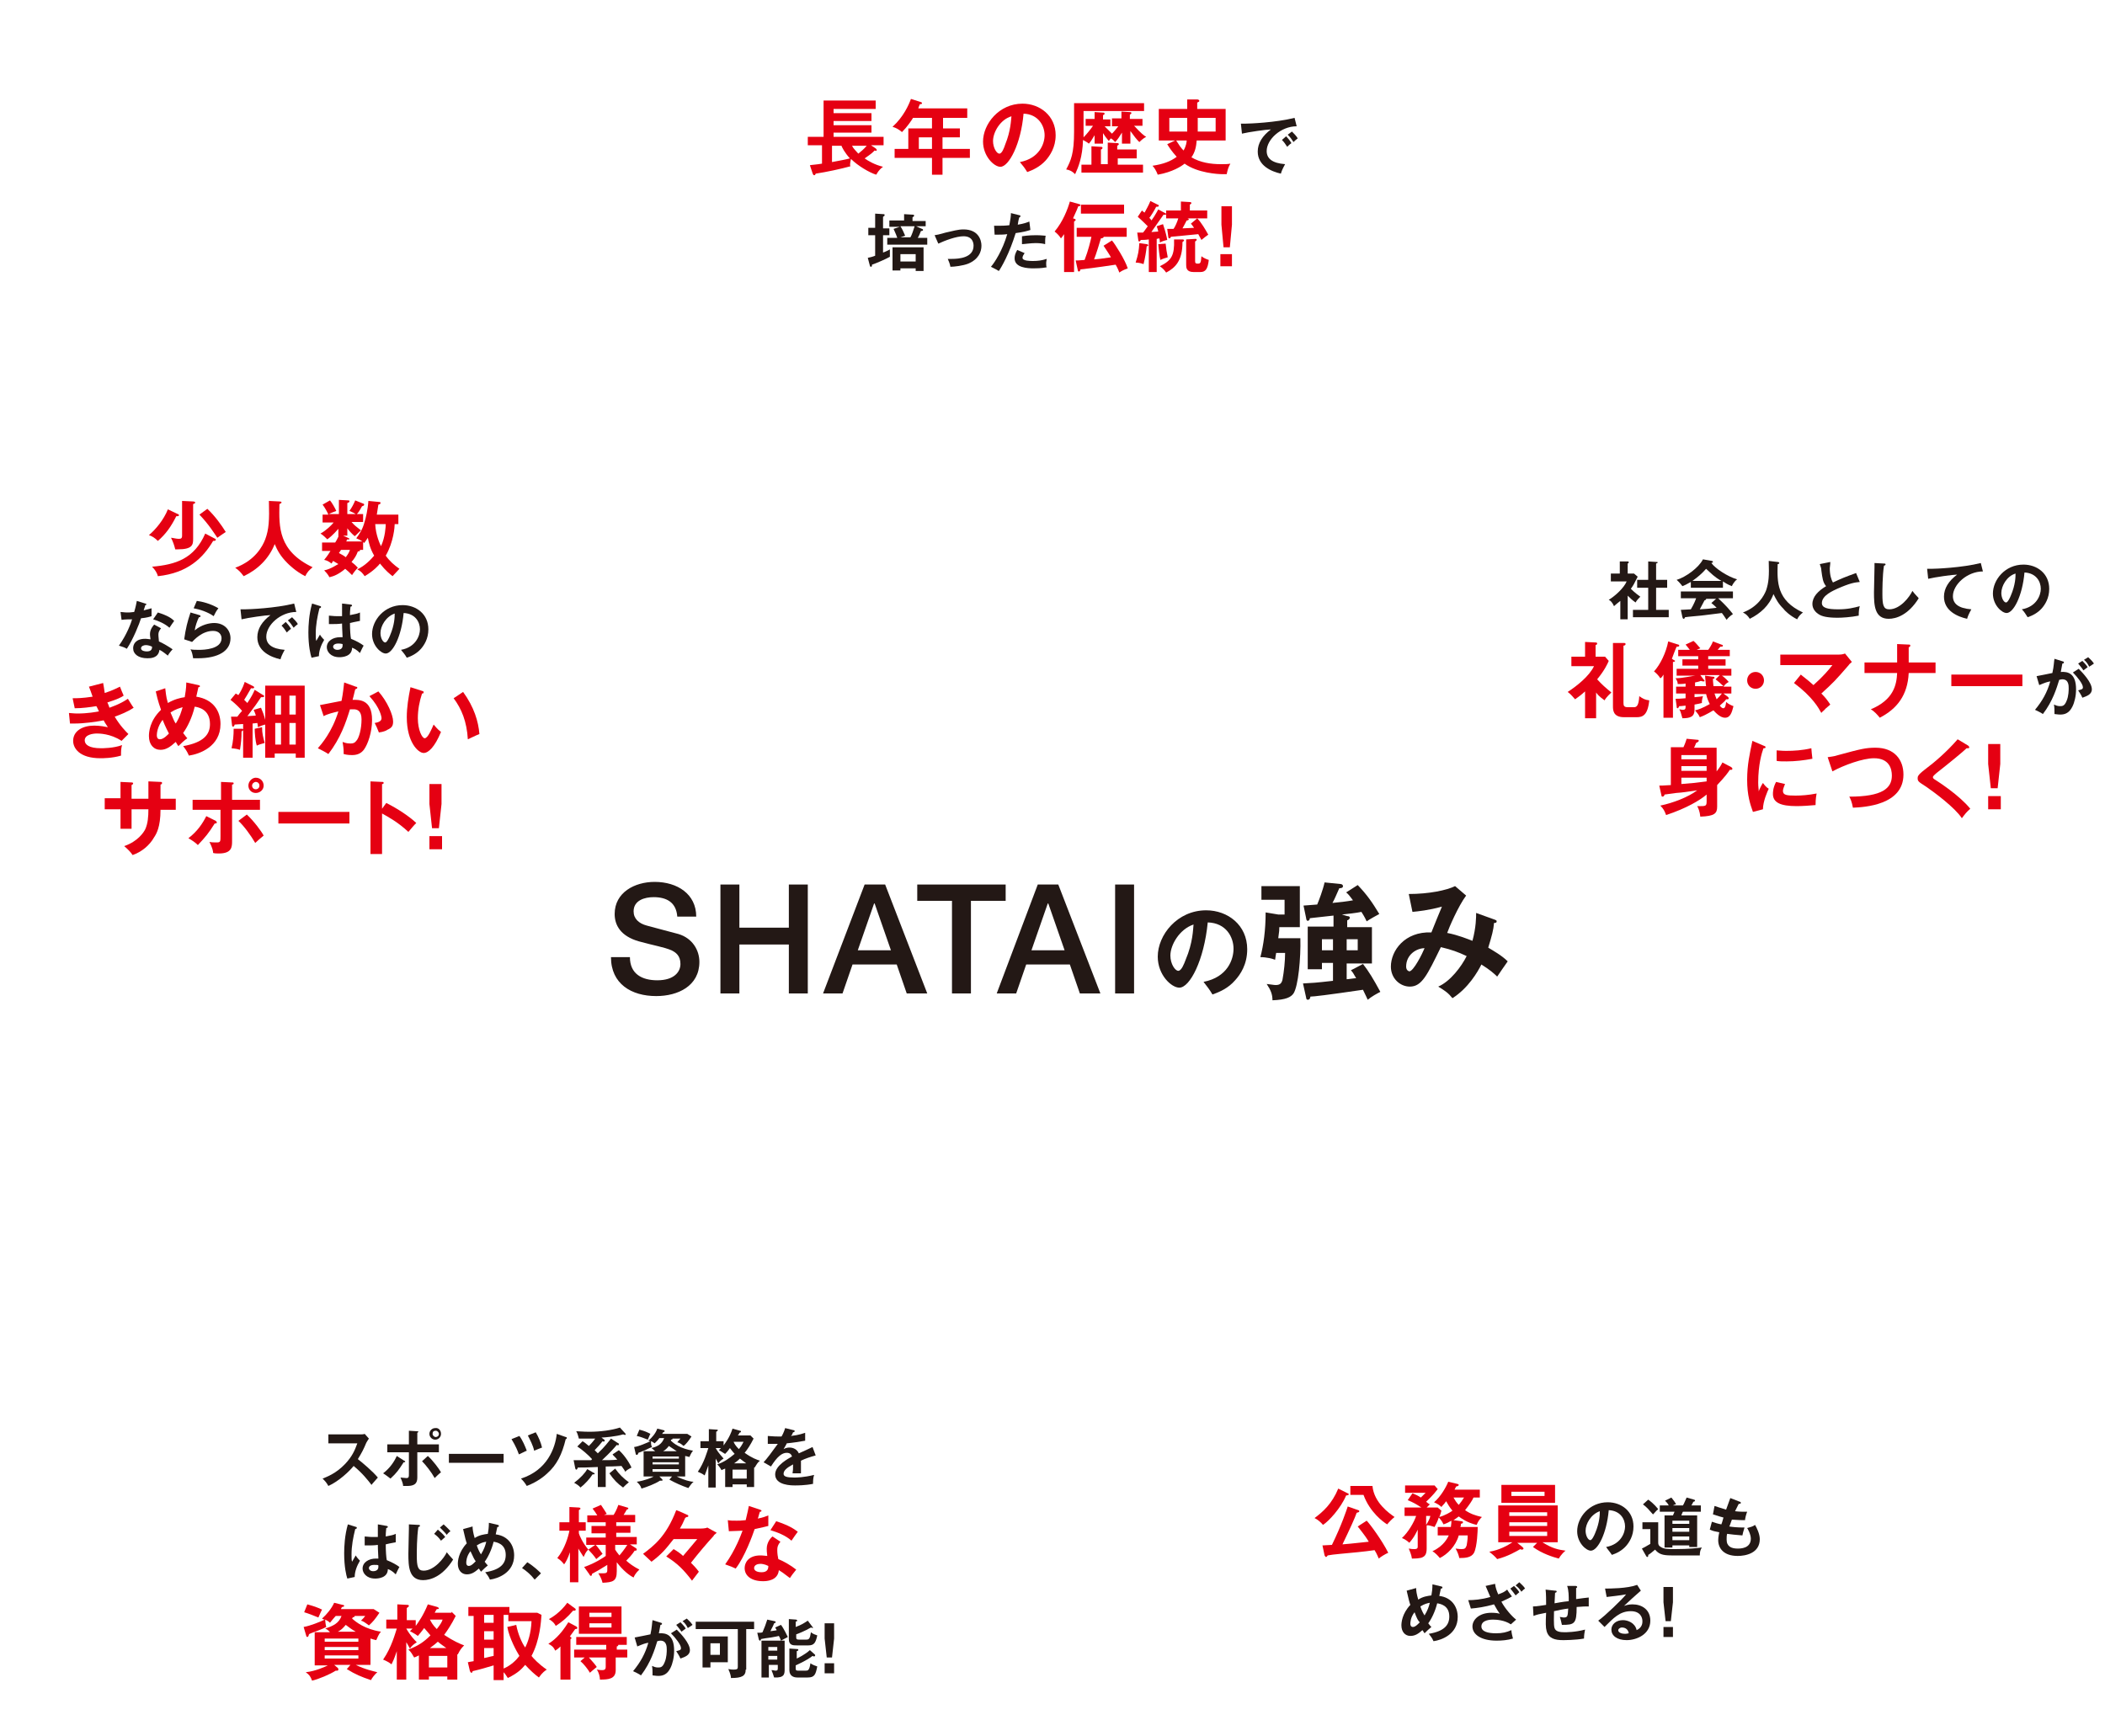 <?xml version="1.0" encoding="utf-8"?>
<!-- Generator: Adobe Illustrator 24.2.0, SVG Export Plug-In . SVG Version: 6.00 Build 0)  -->
<svg version="1.1" id="レイヤー_1" xmlns="http://www.w3.org/2000/svg" xmlns:xlink="http://www.w3.org/1999/xlink" x="0px"
	 y="0px" viewBox="0 0 400 330" style="enable-background:new 0 0 400 330;" xml:space="preserve">
<style type="text/css">
	.st0{fill:#E50012;}
	.st1{fill:#231815;}
</style>
<g>
	<g>
		<path class="st0" d="M256.1,283.8c0.1,0,0.2,0.1,0.2,0.2c0,0.1-0.2,0.2-0.5,0.2c-1,2.4-3.3,4.9-4.4,5.6c-0.4-0.5-1-1-1.6-1.3
			c1.6-1.2,3.3-2.7,4.5-5.6L256.1,283.8z M259.7,289c0.6,0.6,2.9,3.7,4.1,6.1c-0.5,0.2-1.5,0.8-1.8,1.1c-0.2-0.4-0.3-0.8-0.8-1.6
			c-2.1,0.3-4.3,0.5-6.5,0.7c-1.2,0.1-1.8,0.2-2.4,0.3c-0.1,0.1-0.2,0.3-0.3,0.3c-0.1,0-0.2-0.1-0.3-0.3l-0.4-1.9
			c0.2,0,1.6-0.1,1.8-0.1c1.9-3.9,2.8-6.7,3-7.3l2,0.7c0.1,0,0.2,0.1,0.2,0.2c0,0.2-0.2,0.2-0.5,0.3c-0.3,0.9-1.3,3.1-2.7,6
			c2.5-0.2,2.8-0.3,5-0.5c-0.5-0.8-0.6-1-2.1-2.9L259.7,289z M260.8,282.4c0.3,3.2,3.2,5.2,4.2,5.9c-0.5,0.4-1,0.9-1.4,1.4
			c-0.7-0.4-3.3-2.3-4.5-5.6h-2.5v-1.7H260.8z"/>
		<path class="st0" d="M277.7,289.1c0.2,0,0.3,0.1,0.3,0.2c0,0.2-0.1,0.2-0.4,0.3c0,0.3,0,0.4-0.1,0.6h3.3c0,0.6-0.1,3.7-0.7,4.9
			c-0.5,0.9-1.6,1-2.8,1c-0.1-0.5-0.3-1.1-0.7-1.8c0.2,0,0.6,0.1,1.1,0.1c0.6,0,0.8-0.1,1-0.7c0-0.2,0.2-0.9,0.2-1.9h-1.7
			c-0.6,2.1-2.2,3.6-3.6,4.3c-0.4-0.5-0.9-1-1.4-1.3c2.2-1,2.9-2.6,3.1-3h-2.1v-1.6h2.5c0.1-0.6,0.1-1,0.1-1.2
			c-0.5,0.3-0.9,0.5-1.5,0.7c-0.3-0.7-0.8-1.2-0.9-1.3c-0.3,0.9-0.4,1-0.8,1.8c-0.6-0.2-1.2-0.4-1.5-0.3v4.4c0,1-0.3,1.4-0.7,1.6
			c-0.4,0.3-1.7,0.3-2.1,0.3c-0.1-0.8-0.5-1.6-0.6-1.9c0.5,0.1,0.8,0.1,1.1,0.1c0.6,0,0.6-0.3,0.6-0.5v-3.2
			c-0.1,0.2-0.6,1.4-1.6,2.5c-0.2-0.2-0.8-0.7-1.4-0.9c1.2-1.1,2.3-3,2.7-4.2h-2.2v-1.6h3.2c-0.9-0.6-1.6-1-2.6-1.4l0.9-1.3
			c0.5,0.2,1,0.4,1.6,0.8c0.4-0.4,0.6-0.6,0.9-0.9H267v-1.4h5.6l0.6,0.7c-0.9,1.2-1.9,2.1-2.2,2.4c0.2,0.2,0.5,0.4,0.7,0.5
			c-0.1,0.1-0.5,0.5-0.6,0.6h2.1l0.7,0.6c-0.1,0.3-0.1,0.5-0.4,1.2c1.1-0.3,2.1-0.9,2.5-1.2c-0.6-0.7-0.9-1.3-1.2-1.8
			c-0.4,0.6-0.7,0.8-0.9,1.1c-0.2-0.2-0.5-0.5-1.4-0.9c1.3-1.1,2.3-2.9,2.7-3.9l1.7,0.4c0.1,0,0.3,0.1,0.3,0.2
			c0,0.2-0.4,0.3-0.5,0.3c-0.1,0.2-0.2,0.4-0.3,0.6h4.8v1.5H280c-0.2,0.5-0.8,1.4-1.6,2.4c1,0.7,1.9,1,3.2,1.3
			c-0.3,0.3-0.7,0.7-1,1.5c-1.8-0.4-3-1.3-3.4-1.6c-0.4,0.3-0.7,0.5-1,0.7L277.7,289.1z M271,289.8c0.4-0.6,0.7-1.2,0.8-1.7H271
			V289.8z M276.2,284.6c0.3,0.5,0.5,0.9,1,1.4c0.4-0.5,0.7-0.9,1-1.4H276.2z"/>
		<path class="st0" d="M292.1,293.2h-3.8l1,0.8c0.1,0.1,0.2,0.2,0.2,0.3c0,0.1-0.1,0.2-0.3,0.2c-0.1,0-0.2,0-0.3-0.1
			c-0.7,0.4-2.4,1.4-4.4,1.9c-0.4-0.5-1-1-1.5-1.4c1.9-0.3,3.5-1.2,4.4-1.8h-2.7v-7H296v7h-2.9c1.9,1.2,3,1.4,4.4,1.6
			c-0.2,0.1-0.9,0.8-1.3,1.5c-1.1-0.3-3.1-0.9-4.9-2.2L292.1,293.2z M295.5,282.2v3.4h-10.2v-3.4H295.5z M294,288.1v-0.7h-7.2v0.7
			H294z M286.8,289.3v0.7h7.2v-0.7H286.8z M286.8,291.1v0.8h7.2v-0.8H286.8z M287.2,283.5v0.8h6.3v-0.8H287.2z"/>
		<path class="st1" d="M305.2,294c2.8-0.5,3.6-2.7,3.6-3.9c0-1.4-0.9-3-3.1-3.1c-0.4,4.5-2.1,7.7-3.4,7.7c-0.9,0-2.6-1.5-2.6-3.7
			c0-2.6,2.3-5.5,5.8-5.5c2.6,0,4.9,1.7,4.9,4.6c0,1.8-0.8,3-1.4,3.7c-0.8,0.9-1.8,1.4-2.7,1.7C305.9,294.9,305.6,294.6,305.2,294z
			 M301.3,290.9c0,1,0.5,1.8,0.9,1.8c0.3,0,0.7-0.8,0.9-1.3c0.9-2.1,0.9-3.6,0.9-4.2C302.3,287.8,301.3,289.6,301.3,290.9z"/>
		<path class="st1" d="M315.1,289.5v3.7c0,0.3,0.1,0.6,0.5,0.8c0.6,0.4,1.3,0.4,2.7,0.4c2.7,0,4.3-0.2,5.1-0.3
			c-0.3,0.4-0.4,0.9-0.4,1.5h-5.4c-1.8,0-2.4-0.3-3.1-1.1c-0.2,0.2-1.2,1-1.3,1c0,0.1,0,0.2,0,0.2c0,0.1-0.1,0.2-0.2,0.2
			c-0.1,0-0.1-0.1-0.2-0.2l-0.8-1.4c0.4-0.2,0.8-0.4,1.6-0.9v-2.8h-1.5v-1.3H315.1z M313.2,285c0.3,0.2,1.1,0.8,1.9,1.8
			c-0.5,0.4-0.9,1-1,1c-0.7-0.8-1.2-1.4-1.9-1.9L313.2,285z M322.5,288v6H321v-0.3h-3.2v0.4h-1.5V288h1.6c0.1-0.2,0.2-0.5,0.3-0.7
			h-2.8v-1.2h1.7c-0.2-0.4-0.4-0.6-0.7-0.9l1.2-0.6c0.5,0.6,0.7,0.9,0.9,1.3c-0.2,0-0.4,0.1-0.6,0.2h1.9c0.3-0.5,0.4-0.9,0.7-1.5
			l1.4,0.4c0.1,0,0.2,0.1,0.2,0.2c0,0.1-0.2,0.2-0.3,0.2c-0.1,0.1-0.3,0.6-0.4,0.7h1.8v1.2h-3.4c-0.2,0.3-0.2,0.5-0.3,0.7H322.5z
			 M321,289.6V289h-3.2v0.6H321z M321,291.1v-0.7h-3.2v0.7H321z M321,292.7V292h-3.2v0.7H321z"/>
		<path class="st1" d="M330.6,285.4c0.1,0,0.2,0.1,0.2,0.2c0,0.2-0.2,0.2-0.4,0.2c-0.2,0.4-0.2,0.4-0.7,1.4c0.8,0.1,1.5,0.1,1.7,0.1
			c0.3,0,0.5,0,0.6,0c-0.2,0.5-0.4,1.3-0.4,1.6c-0.5,0-1.2,0-2.5-0.1c-0.2,0.5-0.4,1.2-0.5,1.3c0.6,0.1,1.5,0.2,2.9,0.2
			c-0.2,0.6-0.4,1.4-0.4,1.5c-1.3-0.1-2.2-0.2-2.9-0.3c-0.1,0.3-0.1,0.7-0.1,1.1c0,1.3,0.9,1.7,2.1,1.7c0.5,0,2.5,0,2.5-1.9
			c0-0.8-0.6-1.9-0.7-2c0.7-0.2,1.1-0.3,1.5-0.6c0.3,0.5,0.9,1.7,0.9,2.7c0,2.7-2.7,3.2-4.2,3.2c-2.7,0-3.7-1.5-3.7-3
			c0-0.7,0.2-1.4,0.2-1.5c-1-0.2-1.1-0.2-1.8-0.5l0.4-1.5c0.6,0.2,1.2,0.4,1.8,0.5c0.1-0.2,0.2-0.6,0.4-1.3c-0.4-0.1-1.1-0.3-2-0.6
			l0.3-1.6c0.3,0.1,1.2,0.4,2.2,0.7c0.1-0.3,0.7-1.9,0.8-2.2L330.6,285.4z"/>
		<path class="st1" d="M269.1,301.8c0,0.5,0.1,1.2,0.4,2.2c0.9-0.6,1.8-0.7,2.5-0.8c0.1-0.5,0.2-1.3,0.2-2.1l1.7,0.4
			c0.1,0,0.2,0.1,0.2,0.2c0,0.2-0.2,0.2-0.3,0.2l-0.3,1.4c2.4,0.3,3.5,2.1,3.5,4c0,3.3-3.1,4.4-4.6,4.6c-0.3-0.7-0.6-1-0.9-1.4
			c3-0.5,3.9-1.7,3.9-3.3c0-2.1-1.7-2.4-2.3-2.5c-0.4,1.6-1.1,3-1.7,3.8c0.3,0.4,0.4,0.5,0.6,0.7c-0.5,0.4-0.8,0.7-1.3,1.2
			c-0.2-0.3-0.2-0.3-0.4-0.6c-0.8,0.7-1.4,1.1-2.3,1.1c-1,0-1.7-0.8-1.7-2c0-0.5,0.1-2.2,1.7-3.9c-0.1-0.2-0.4-1.3-0.7-2.7
			L269.1,301.8z M268.8,306.4c-0.8,1-0.8,2-0.8,2.2c0,0.1,0,0.6,0.5,0.6c0.5,0,1.1-0.7,1.3-0.9C269.5,308.1,269.2,307.5,268.8,306.4
			z M269.9,305.3c0.3,0.9,0.6,1.4,0.8,1.7c0.6-1,0.8-1.6,1-2.4C271.2,304.7,270.7,304.8,269.9,305.3z"/>
		<path class="st1" d="M284.1,301c0.1,0.8,0.3,1.3,0.6,2c0.8-0.3,1.1-0.4,1.7-0.9c0.1,0.2,0.3,0.5,0.9,1.3c-0.3,0.2-0.9,0.5-2,1
			c0.7,1.3,2,2.8,2.8,3.4l-1,0.9c-1.2-0.8-2.7-0.9-3.4-0.9c-0.3,0-2.2,0-2.2,1.3c0,1,1.3,1.3,2.8,1.3c1.2,0,2-0.2,2.9-0.6
			c0,0.5,0.2,1.2,0.3,1.6c-1,0.3-2.1,0.4-3.1,0.4c-3,0-4.6-1.2-4.6-2.7c0-1.3,1.3-2.6,3.6-2.6c0.8,0,1.4,0.1,1.6,0.2
			c-0.3-0.4-0.6-0.9-1.1-1.8c-1.8,0.5-3.2,0.7-4.4,0.8l-0.5-1.6c1,0,2.5-0.1,4.2-0.6c-0.5-1.1-0.7-1.7-0.9-2.1L284.1,301z
			 M287.7,301.4c0.7,0.7,0.9,1,1,1.2c-0.2,0.2-0.6,0.5-0.7,0.6c-0.2-0.3-0.6-0.8-1-1.3L287.7,301.4z M288.7,300.7
			c0.3,0.3,0.9,0.8,1.1,1.2c-0.2,0.1-0.5,0.4-0.7,0.6c-0.4-0.6-0.6-0.8-1.1-1.2L288.7,300.7z"/>
		<path class="st1" d="M299.4,301.4c0.2,0,0.3,0.1,0.3,0.2c0,0.1-0.1,0.2-0.2,0.2c0,0,0,1.9,0,2.1c1.4-0.2,1.5-0.2,2.4-0.3v1.7
			c-0.2,0-0.3,0-0.6,0c-0.6,0-1.3,0.1-1.7,0.1c0,3.2-0.4,3.4-2.8,3.4c-0.1-0.5-0.3-1.3-0.4-1.5c0.3,0,0.5,0.1,0.7,0.1
			c0.8,0,0.8-0.2,0.9-1.7c-0.9,0.1-1.8,0.3-2.7,0.5c0,0.6-0.1,2.7,0.1,3.2c0.2,0.7,1.1,0.8,1.9,0.8c0.3,0,2,0,3.9-0.5
			c-0.1,0.5-0.2,1-0.2,1.7c-1.6,0.3-3.9,0.3-4,0.3c-1.5,0-2.7-0.3-3.1-1.7c-0.2-0.7-0.2-1.6-0.1-3.5c-1.5,0.3-1.6,0.3-2.4,0.6
			l-0.1-1.8c0.7,0,1.8-0.2,2.5-0.3c0-0.7,0-2.2-0.1-2.9l1.8,0.2c0.2,0,0.3,0,0.3,0.2c0,0.1-0.2,0.2-0.3,0.2c0,0.3-0.1,1.7-0.1,2
			c0.7-0.1,1.5-0.3,2.7-0.4c0-1,0-2-0.3-2.9L299.4,301.4z"/>
		<path class="st1" d="M311.8,302.3c-0.7,0.6-2.7,2.4-3.2,2.9c0.3-0.1,0.8-0.3,1.6-0.3c1.8,0,3.4,1,3.4,3.1c0,2.6-2.6,3.7-4.5,3.7
			c-1.9,0-2.9-0.9-2.9-2c0-1,0.9-1.8,2.2-1.8c0.9,0,2.3,0.5,2.6,1.9c1.1-0.5,1.1-1.4,1.1-1.7c0-0.7-0.4-1.9-2.2-1.9
			c-2.1,0-3.3,1.3-5,3l-1.2-1.2c1.3-0.9,4.6-4.1,5.3-5c-1,0.2-2.9,0.4-3.7,0.5l-0.3-1.6c0.9,0,4.2,0,6.1-0.7L311.8,302.3z
			 M308.2,309.3c-0.4,0-0.7,0.3-0.7,0.5c0,0.5,0.7,0.7,1.3,0.7c0.3,0,0.6-0.1,0.7-0.1C309.4,309.7,308.9,309.3,308.2,309.3z"/>
		<path class="st1" d="M317.9,309.2v1.9h-1.8v-1.9H317.9z M317.9,301.6v2.9l-0.4,3.6h-1l-0.4-3.6v-2.9H317.9z"/>
	</g>
</g>
<g>
	<g>
		<path class="st1" d="M309.4,117.7h-1.5v-3.5c-0.5,0.4-0.9,0.7-1.2,1c-0.3-0.7-0.7-1.1-1-1.2c1.3-0.8,2.9-2.3,3.4-3.5h-3V109h1.7
			v-2.3l1.5,0c0.2,0,0.2,0.1,0.2,0.2c0,0.1-0.1,0.1-0.2,0.2v1.9h1.2l0.7,0.6c-0.7,1.4-0.8,1.6-1.3,2.3c0.7,0.7,1.5,1.3,1.8,1.5
			c-0.3,0.3-0.7,0.7-0.9,1.1c-0.7-0.5-1-0.8-1.5-1.3V117.7z M311.1,111.7v-1.5h2.1v-3.5l1.6,0.1c0.1,0,0.2,0,0.2,0.1
			c0,0.1-0.1,0.1-0.3,0.2v3.1h2.1v1.5h-2.1v4.2h2.4v1.4h-6.8v-1.4h2.9v-4.2H311.1z"/>
		<path class="st1" d="M327.4,111.7h-6.1v-1.1c-0.7,0.4-1.3,0.7-1.6,0.8c-0.1-0.1-0.5-0.7-1.1-1.2c1.7-0.5,4.2-2.3,5-3.9l1.7,0.3
			c0.1,0,0.2,0.1,0.2,0.2c0,0.1-0.1,0.1-0.3,0.2c0.7,1,3.1,2.6,4.9,3.1c-0.5,0.3-1,1.2-1,1.3c-0.8-0.3-1.4-0.7-1.7-0.9V111.7z
			 M319.4,115.9c0.4,0,1.7-0.1,1.9-0.1c0.6-1,0.9-1.8,1-2.1h-2.9v-1.3h9.9v1.3h-2.8c1.4,1.3,2.1,2.1,2.8,3c-0.6,0.4-1,0.8-1.2,1.1
			c-0.6-0.9-0.6-0.9-0.9-1.3c-0.7,0.1-2.5,0.3-3.2,0.4c-0.6,0.1-3.3,0.3-3.8,0.4c-0.1,0.2-0.1,0.3-0.3,0.3c-0.1,0-0.1-0.1-0.2-0.3
			L319.4,115.9z M327.1,110.4c-1.4-0.8-1.9-1.4-2.9-2.3c-0.9,1-1.5,1.5-2.6,2.3H327.1z M326.1,113.8h-1.9c0,0,0,0.1,0,0.1
			c0,0.1-0.3,0.2-0.3,0.2c-0.2,0.4-0.7,1.3-0.9,1.7c1.5-0.1,1.7-0.1,3.2-0.3c-0.2-0.2-0.5-0.5-1-0.9L326.1,113.8z"/>
		<path class="st1" d="M337.8,106.8c0.2,0,0.3,0.1,0.3,0.2c0,0.1-0.1,0.2-0.3,0.2c-0.1,3.4-0.2,6.9,4.8,9.2
			c-0.5,0.4-0.8,0.7-1.1,1.3c-1.4-0.7-2.4-1.7-2.6-2c-1-1-1.4-1.8-1.9-2.8c-0.8,2.2-2.5,3.7-4.5,4.7c-0.4-0.6-0.7-0.9-1.3-1.2
			c2.9-1.1,4-3.2,4.4-4.2c0.5-1.5,0.6-2.7,0.5-5.6L337.8,106.8z"/>
		<path class="st1" d="M353.4,110.6c-1,0.1-1.8,0.2-4.3,1.3c-0.6,0.3-2.9,1.2-2.9,2.7c0,0.9,1,1.2,3.1,1.2c1.8,0,3-0.3,4.1-0.6
			c-0.1,0.4-0.2,0.8-0.2,1.8c-1.5,0.3-3.2,0.4-4,0.4c-2.1,0-3-0.3-3.5-0.6c-0.7-0.4-1.3-1.1-1.3-2c0-1.4,1.1-2.5,2.6-3.4
			c-0.6-0.7-0.7-1.5-0.9-3c0-0.3-0.1-0.7-0.3-1.2l2-0.4c0,0.6-0.1,0.9-0.1,1.2c0,1.3,0.3,2.2,0.6,2.7c1.7-0.8,2.2-1,4.4-1.8
			L353.4,110.6z"/>
		<path class="st1" d="M358,107.1c0.2,0,0.3,0,0.3,0.2c0,0.1-0.2,0.2-0.3,0.2c-0.3,1.9-0.3,4.8-0.3,5.4c0,2.1,0.2,2.9,1.3,2.9
			c2.1,0,3.9-2.4,4.4-3.5c0.6,0.8,1,1.1,1.2,1.4c-2,3.2-4.3,3.9-5.7,3.9c-2.7,0-2.8-2.6-2.8-5c0-0.8,0.1-4.1,0.1-4.8
			c0-0.5,0-0.6,0-0.8L358,107.1z"/>
		<path class="st1" d="M376.8,108.6c-3,0-5.7,2.5-5.7,4.7c0,1.4,1,2.3,3.5,2.5c-0.5,0.9-0.7,1.4-0.8,1.8c-1.8-0.4-4.4-1.5-4.4-4.2
			c0-1.6,0.9-3,2.5-4.2c-0.8,0-4.3,0.5-5.5,0.8l-0.2-1.9c0.2,0,0.5,0,0.8,0c0.8,0,5.8-0.2,9.4-1.1L376.8,108.6z"/>
		<path class="st1" d="M384.2,115.8c2.8-0.5,3.6-2.7,3.6-3.9c0-1.4-0.9-3-3.1-3.1c-0.4,4.5-2.1,7.7-3.4,7.7c-0.9,0-2.6-1.5-2.6-3.7
			c0-2.6,2.3-5.5,5.8-5.5c2.6,0,4.9,1.7,4.9,4.6c0,1.8-0.8,3-1.4,3.7c-0.8,0.9-1.8,1.4-2.7,1.7C384.9,116.7,384.7,116.3,384.2,115.8
			z M380.3,112.7c0,1,0.5,1.8,0.9,1.8c0.3,0,0.7-0.8,0.9-1.3c0.9-2.1,0.9-3.6,0.9-4.2C381.3,109.5,380.3,111.4,380.3,112.7z"/>
		<path class="st0" d="M303.2,136.5h-2v-5.1c-1,0.9-1.5,1.2-1.9,1.5c-0.3-0.3-0.7-0.9-1.4-1.4c1.7-1.1,4.1-3,5-4.9h-4.3v-1.8h2.6
			v-2.8l2,0.1c0.1,0,0.3,0,0.3,0.2s-0.1,0.2-0.3,0.3v2.2h1.8l0.7,0.8c-0.2,0.5-0.8,1.8-2.2,3.5c0.8,0.9,1.7,1.7,2.7,2.5
			c-0.2,0.2-0.9,0.8-1.3,1.5c-1.1-0.8-1.4-1.2-1.6-1.5V136.5z M308.6,122.2c0.1,0,0.3,0,0.3,0.2c0,0.2-0.2,0.3-0.4,0.3v10.9
			c0,0.5,0.1,0.8,0.8,0.8h1.2c0.5,0,0.9-0.3,1-2.1c0.7,0.5,1.1,0.7,1.9,0.8c-0.3,2.9-1.3,3.2-2.4,3.2h-2.4c-2.1,0-2.1-1.4-2.1-2.1
			v-12L308.6,122.2z"/>
		<path class="st0" d="M318,125.4c0.1,0.1,0.3,0.1,0.3,0.2c0,0.1-0.1,0.2-0.4,0.2v10.6h-1.8v-8.2c-0.3,0.5-0.4,0.6-0.6,0.7
			c-0.3-0.5-0.8-1-1.2-1.3c1.2-1.3,2.3-3.6,2.7-5.7l1.9,0.6c0.1,0,0.2,0.1,0.2,0.2c0,0.2-0.3,0.2-0.5,0.2c-0.2,0.4-0.8,2-0.9,2.3
			L318,125.4z M322,131.8v0.7c0.9-0.1,1.2-0.1,1.6-0.2c-0.2,0.7-0.2,0.9-0.2,1.3c-0.3,0.1-0.9,0.2-1.4,0.3v1c0,1.3-0.8,1.6-2.3,1.6
			c-0.3-1.1-0.4-1.4-0.6-1.7c0.2,0,0.4,0.1,0.7,0.1c0.4,0,0.5-0.2,0.5-0.5v-0.3c-0.3,0-0.6,0.1-1.2,0.1c-0.1,0.2-0.2,0.4-0.3,0.4
			c-0.2,0-0.2-0.2-0.2-0.4l-0.2-1.4c1.1,0,1.6-0.1,1.9-0.1v-0.9h-1.8v-1.3h1.8v-0.6c-0.5,0.1-1,0.1-1.5,0.1c0-0.4-0.1-0.6-0.4-1.1
			c1.4,0,3.4-0.5,3.8-0.5h-3.6v-1.3h4.1v-0.6h-3v-1.2h3v-0.6h-3.8v-1.2h2.2c-0.4-0.5-0.6-0.8-0.8-1l1.5-0.7c0.5,0.4,1,1.1,1.3,1.4
			c-0.2,0.1-0.5,0.2-0.7,0.3h2.2c0.1-0.1,0.7-1,0.9-1.6l1.6,0.6c0.1,0,0.3,0.1,0.3,0.2c0,0.2-0.2,0.2-0.5,0.2
			c-0.1,0.1-0.4,0.5-0.5,0.6h2.3v1.2h-4.1v0.6h3.3v1.2h-3.3v0.6h4.4v1.3h-1.8c0.3,0.2,0.8,0.6,1.3,1.2c-0.3,0.2-0.6,0.3-1,0.9h1.5
			v1.3h-1.5l0.8,0.6c0.1,0.1,0.2,0.2,0.2,0.3c0,0.1-0.1,0.2-0.2,0.2c-0.1,0-0.1,0-0.3,0c-0.2,0.3-0.5,0.6-1.2,1.2
			c0.3,0.4,0.5,0.5,0.7,0.5c0.4,0,0.5-1,0.5-1.2c0.4,0.4,1.1,0.7,1.4,0.8c-0.3,1.2-0.6,2.2-1.6,2.2s-1.9-1.1-2.2-1.4
			c-0.1,0-1.2,0.8-2.6,1.3c-0.2-0.5-0.5-0.8-0.9-1.3c0.5-0.1,1.4-0.4,2.8-1.2c-0.2-0.4-0.5-1-0.7-1.9H322z M325.4,128.6
			c0.2,0,0.4,0,0.4,0.2c0,0.2-0.2,0.2-0.3,0.2c0,0.7,0.1,1.2,0.1,1.4h1.9c-0.4-0.4-1-0.9-1.5-1.3l0.8-0.8h-3.7l0.6,0.8
			c0.1,0.1,0.2,0.2,0.2,0.3c0,0.1-0.1,0.1-0.2,0.1c-0.1,0-0.2,0-0.5-0.1c-0.5,0.2-0.7,0.2-1.1,0.3v0.7h2.1c-0.1-0.5-0.1-1.1-0.2-2
			L325.4,128.6z M325.8,131.8c0.1,0.3,0.2,0.6,0.4,1.1c0.4-0.4,0.7-0.7,1-1.1H325.8z"/>
		<path class="st0" d="M335.2,129.3c0,0.9-0.7,1.6-1.6,1.6s-1.6-0.7-1.6-1.6c0-0.9,0.7-1.6,1.6-1.6S335.2,128.4,335.2,129.3z"/>
		<path class="st0" d="M342.2,128.2c0.3,0.3,1.2,0.9,2.4,2c1.9-1.7,2.9-2.9,3.6-3.8h-9.9v-2h11.2c0.1,0,0.6,0,1.1-0.2l1.3,1.6
			c-0.2,0.2-0.5,0.4-0.6,0.6c-2.6,3-2.9,3.3-5.2,5.4c0.8,0.8,1.1,1.2,1.7,2.1c-0.2,0.2-1,0.8-1.1,1c-0.3,0.3-0.5,0.4-0.6,0.6
			c-0.5-0.9-1.6-3-5.2-5.7L342.2,128.2z"/>
		<path class="st0" d="M360.5,122.4l2.2,0.1c0.2,0,0.3,0,0.3,0.2c0,0.2-0.2,0.3-0.3,0.3v2.9h5.1v2h-5.1c-0.2,4.2-2.2,6.8-5.5,8.5
			c-0.4-0.5-1-1.2-1.7-1.6c4.3-1.8,4.9-4.6,5-6.9h-6.2v-2h6.2V122.4z"/>
		<path class="st0" d="M384.3,128.2v2.2h-13.5v-2.2H384.3z"/>
		<path class="st1" d="M392,125.7c0.1,0,0.2,0.1,0.2,0.2c0,0.1-0.1,0.2-0.3,0.2c-0.1,0.5-0.2,1.1-0.3,1.6c1.4-0.1,2.9,0.3,2.9,3.3
			c0,1.3-0.3,2.5-0.7,3.3c-0.6,1.2-1.4,1.5-2.3,1.5c-0.5,0-0.9-0.1-1.1-0.1c0-0.8,0-1.2-0.1-1.8c0.3,0.1,0.6,0.3,1.1,0.3
			c0.5,0,0.9,0,1.3-1c0.4-0.9,0.4-2.1,0.4-2.4c0-0.5,0-1.7-1.2-1.7c-0.1,0-0.2,0-0.6,0.1c-0.5,1.6-1.2,4-3.1,6.5
			c-0.4-0.3-1.1-0.6-1.5-0.8c1.4-1.7,2.3-3.3,2.9-5.4c-0.6,0.1-0.9,0.2-2.1,0.7l-0.5-1.7c0.5-0.1,2.6-0.5,3-0.6
			c0.3-1.3,0.3-2.3,0.4-2.7L392,125.7z M395,127.1c0.8,0.8,2.5,2.6,2.5,3.9c0,1-1,1.3-1.8,1.6c-0.2-0.5-0.6-1.1-0.8-1.4
			c0.7-0.2,0.9-0.2,0.9-0.6c0-0.6-1-1.9-1.9-2.8L395,127.1z M395.7,125.6c0.6,0.6,0.9,1,1,1.2c-0.3,0.2-0.5,0.4-0.8,0.6
			c-0.4-0.6-0.7-0.9-1-1.3L395.7,125.6z M396.8,124.9c0.2,0.2,0.7,0.6,1.1,1.2c-0.3,0.2-0.4,0.3-0.9,0.6c-0.3-0.6-0.6-1-1-1.3
			L396.8,124.9z"/>
		<path class="st0" d="M329,145.8c0.1,0.1,0.2,0.2,0.2,0.3c0,0.1-0.1,0.2-0.2,0.2c-0.1,0-0.2,0-0.3,0c-0.3,0.5-0.9,1.3-2.4,2.9v4.1
			c0,1.3-0.5,1.8-3.2,1.9c-0.1-1-0.4-1.7-0.6-2c0.2,0,0.5,0,0.7,0c1,0,1.1-0.1,1.1-1V151c-1.3,1.1-3.8,2.6-7.7,3.9
			c-0.3-0.8-0.5-1.2-1.1-1.8c2.4-0.5,5.3-1.6,7-2.9c-2.1,0.3-2.6,0.4-4,0.5c-0.8,0.1-1.5,0.2-2.2,0.3c0,0.1-0.1,0.4-0.4,0.4
			c-0.1,0-0.2-0.1-0.2-0.3l-0.4-1.8c0.4,0,0.6,0,2.2-0.1v-7.2h2.4c0.1-0.2,0.4-0.9,0.6-1.6l2.1,0.2c0.1,0,0.2,0,0.2,0.2
			c0,0.1-0.1,0.2-0.5,0.4c-0.1,0.2-0.2,0.6-0.4,0.9h4.3v4.5c0.7-0.9,0.9-1.3,1.1-1.7L329,145.8z M319.5,144.3h4.8v-0.8h-4.8V144.3z
			 M324.3,145.6h-4.8v0.9h4.8V145.6z M324.3,147.8h-4.8v1.2c2.4-0.2,2.6-0.2,4.8-0.5V147.8z"/>
		<path class="st0" d="M335.1,141.7c0.2,0.1,0.4,0.1,0.4,0.3c0,0.2-0.2,0.2-0.4,0.2c-0.3,0.8-1,3.1-1,6.5c0,0.9,0.1,1.2,0.1,1.7
			c0-0.1,0.5-1.2,0.8-1.6c0.3,0.4,0.6,0.8,1.1,1.1c-0.2,0.4-1.1,2.4-1.1,3.9l-1.9,0.5c-0.5-1.4-1.1-3.1-1.1-6.1c0-2.9,0.5-5,1-7.4
			L335.1,141.7z M339.2,149c-0.3,0.7-0.4,1.1-0.4,1.3c0,0.8,0.7,0.9,2.4,0.9c1.1,0,2.5-0.1,4-0.4c-0.2,1-0.2,1.9-0.2,2.2
			c-1,0.1-2.6,0.2-3.6,0.2c-3.1,0-4.5-0.7-4.5-2.3c0-0.3,0-1.2,0.6-2.3L339.2,149z M337.5,142.6c0.4,0,1,0.1,1.9,0.1
			c1.5,0,3.1-0.1,4.8-0.5c0.1,1.4,0.2,1.8,0.2,2c-1.6,0.3-3.3,0.5-4.9,0.5c-0.9,0-1.4,0-1.9-0.1V142.6z"/>
		<path class="st0" d="M347.3,143.9c0.5-0.1,1.1-0.1,2-0.4c4.4-1.2,5.3-1.4,7.1-1.4c3.6,0,5.3,2.3,5.3,5.1c0,5.8-7.4,6.2-9.6,6.3
			c-0.2-1.1-0.5-1.8-0.7-2.1c6.3,0,8.1-1.6,8.1-4c0-1.3-0.5-3.3-3.4-3.3c-2.1,0-5.7,1.3-7.9,2.5L347.3,143.9z"/>
		<path class="st0" d="M374,141.7c0.1,0.1,0.2,0.2,0.2,0.3c0,0.1,0,0.2-0.2,0.2c0,0-0.1,0-0.3,0c-0.6,0.6-3.4,2.9-5.7,4.7
			c-0.7,0.6-0.7,0.7-0.7,0.8c0,0.2,0.1,0.3,0.6,0.6c0.3,0.2,4.4,2.8,6.5,5.4c-0.7,0.6-1,1-1.6,1.8c-1.3-2-5.2-4.9-6.8-6
			c-1.4-0.9-1.6-1-1.6-1.6c0-0.3,0-0.6,1.3-1.6c2-1.5,4.2-3.4,6.3-5.8L374,141.7z"/>
		<path class="st0" d="M380.2,151.3v2.5h-2.4v-2.5H380.2z M380.1,141.4v3.8l-0.5,4.6h-1.3l-0.5-4.6v-3.8H380.1z"/>
	</g>
</g>
<g>
	<g>
		<path class="st0" d="M33.8,97.7c0.1,0,0.2,0.1,0.2,0.2c0,0.2-0.1,0.2-0.5,0.2c-1,2-2,3.4-3.5,4.7c-0.6-0.6-1.1-0.9-1.7-1.1
			c1.3-1.1,2.8-2.9,3.6-4.9L33.8,97.7z M40.9,102.4c0.1,0,0.1,0.1,0.1,0.2c0,0.2-0.3,0.2-0.5,0.2c-1.9,3.2-4.8,6.1-10.5,6.7
			c-0.1-0.5-0.5-1.2-1.1-1.8c4.5-0.4,8-1.5,10.1-6.3L40.9,102.4z M36.7,95.3c0.2,0,0.4,0.1,0.4,0.2c0,0.1-0.1,0.2-0.4,0.3v6.6
			c0,1.1-0.1,2-2.9,2c-0.2,0-0.3,0-0.5,0c-0.2-0.8-0.4-1.4-0.8-2.2c0.3,0,1,0.2,1.4,0.2c0.4,0,0.7,0,0.7-0.6v-6.6L36.7,95.3z
			 M39.4,96.7c1.4,1.3,2.7,3.1,3.5,4.4c-0.3,0.2-1.2,0.8-1.6,1.1c-0.5-0.7-1.5-2.4-3.4-4.4L39.4,96.7z"/>
		<path class="st0" d="M53.1,95.3c0.3,0,0.4,0.1,0.4,0.2c0,0.1-0.2,0.2-0.4,0.3c-0.1,4.4-0.2,8.9,6.3,12c-0.7,0.6-1,0.9-1.4,1.7
			c-1.8-0.9-3.1-2.2-3.4-2.5c-1.3-1.3-1.9-2.4-2.4-3.6c-1.1,2.8-3.3,4.9-5.9,6.1c-0.6-0.8-0.9-1.1-1.6-1.6c3.8-1.4,5.2-4.1,5.7-5.4
			c0.7-1.9,0.8-3.6,0.7-7.3L53.1,95.3z"/>
		<path class="st0" d="M66.1,102.2c0.1,0.1,0.3,0.1,0.3,0.2c0,0.2-0.3,0.1-0.4,0.1c-0.1,0.1-0.1,0.2-0.2,0.4H69v1.6h-0.6
			c0,0,0,0.1,0,0.1c0,0.2-0.3,0.2-0.4,0.2c-0.3,0.8-0.6,1.3-1.2,2c0.9,0.7,1,0.9,1.2,1.1c-0.5,0.5-1,1.2-1.1,1.4
			c-0.5-0.5-0.8-0.8-1.3-1.2c-1.2,1-2.1,1.4-3,1.6c-0.3-0.6-0.8-1.1-1-1.3c1.4-0.3,2.4-1.1,2.7-1.2c-0.3-0.2-0.7-0.4-1-0.6l-0.3,0.5
			c-0.5-0.4-0.9-0.6-1.4-0.7c0.3-0.4,0.6-0.7,1.2-1.7h-1.6v-1.6h2.5c0.2-0.3,0.3-0.5,0.6-1.1h0v-1.5c-0.2,0.2-1,1.2-2.1,2
			c-0.3-0.3-0.8-0.8-1.3-1.1c1.1-0.6,2.1-1.6,2.5-2.1h-2.1v-1.5h1.1c-0.1-0.3-0.7-1.4-1.1-1.9l1.4-0.8c0.3,0.3,1,1.5,1.2,2
			c-0.3,0.1-1.3,0.5-1.4,0.6h1.9v-2.7l1.8,0.1c0.1,0,0.2,0,0.2,0.2c0,0.1-0.1,0.2-0.4,0.3v2.1h1.6c-0.3-0.2-0.5-0.3-1.2-0.6
			c0.5-0.7,0.8-1.3,1.1-2l1.5,0.6c0.1,0,0.2,0.1,0.2,0.2c0,0.2-0.3,0.3-0.4,0.3c-0.6,1.1-0.8,1.3-1,1.5h1.2v1.5h-2.2
			c0.5,0.6,0.9,0.9,1.8,1.6c-0.4,0.3-0.9,0.9-1.2,1.1c-0.6-0.5-1.1-1.1-1.4-1.5v1.4h-0.8L66.1,102.2z M64.8,104.5
			c-0.1,0.2-0.2,0.3-0.4,0.6c0.4,0.2,1.1,0.6,1.3,0.8c0.3-0.4,0.6-0.8,0.8-1.4H64.8z M72.1,95.4c0.2,0,0.2,0.1,0.2,0.2
			c0,0.1,0,0.2-0.4,0.3c-0.1,0.6-0.2,1.3-0.3,1.9h4.1v1.8H75c0,0.5-0.2,3.4-1.7,6c0.7,1,1.6,1.8,2.6,2.5c-0.4,0.4-0.9,1-1.3,1.4
			c-0.5-0.4-1.3-1-2.4-2.4c-0.2,0.3-1.2,1.4-2.9,2.4c-0.5-0.7-0.7-0.9-1.4-1.3c1.5-0.7,2.6-1.9,3.2-2.6c-0.8-1.4-1-2.4-1.2-3.4
			c-0.3,0.5-0.5,0.7-0.7,1c-0.2-0.2-0.5-0.5-1.5-0.9c0.5-0.7,1.2-1.6,1.6-3.2c0.2-0.6,0.6-2.3,0.7-3.9L72.1,95.4z M71.3,99.6
			c0.1,2.1,0.9,3.8,1.1,4.2c0.8-1.7,0.9-3.8,0.9-4.2H71.3z"/>
		<path class="st1" d="M22.9,116.3c0.3,0,0.7,0.1,1.3,0.1c0.3,0,0.6,0,1.3-0.1c0.3-1,0.4-1.6,0.5-2.1l1.6,0.5c0.2,0,0.2,0.1,0.2,0.2
			c0,0.1-0.2,0.1-0.2,0.1c0,0.2-0.3,0.9-0.3,1c0.8-0.2,1.1-0.3,1.5-0.4c0,0.4,0,1.1,0,1.5c-0.3,0.1-0.9,0.3-2,0.4
			c-0.3,1-1.5,4-2.7,5.8c-0.3-0.2-0.8-0.4-1.5-0.6c1.5-2.1,2.3-4.3,2.5-5c-0.4,0-1.4,0-2,0.1L22.9,116.3z M30.6,119.4
			c-0.4,0.5-0.5,0.8-0.5,1.2c0,0.5,0.1,1,0.1,1.3c0.7,0.3,1.9,1,2.6,1.5c-0.4,0.4-0.9,1.1-0.9,1.2c-1-0.8-1.2-0.9-1.6-1.1
			c-0.2,1.6-1.7,1.6-2.3,1.6c-1.7,0-2.7-0.8-2.7-1.9c0-0.8,0.5-1.8,2.3-1.8c0.4,0,0.8,0.1,1,0.1c-0.1-0.6-0.1-0.9-0.1-1
			c0-0.9,0.6-1.6,0.8-1.8L30.6,119.4z M27.7,122.6c-0.4,0-0.9,0.2-0.9,0.6c0,0.5,0.7,0.6,1.1,0.6c0.9,0,1-0.5,1-0.9
			C28.3,122.6,27.8,122.6,27.7,122.6z M30,116.4c1.9,0.6,2.6,1.1,3.1,1.6c-0.2,0.3-0.6,0.8-0.9,1.3c-0.9-0.8-2.1-1.3-3.1-1.6
			L30,116.4z"/>
		<path class="st1" d="M37.9,116.9c0.1,0,0.2,0.1,0.2,0.2c0,0.2-0.2,0.2-0.3,0.2c-0.3,0.6-0.7,1.7-0.8,2.5c1.3-1.1,2.8-1.4,3.7-1.4
			c2,0,3.1,1.4,3.1,2.9c0,2.4-2.3,3.8-6.2,3.8c-0.4,0-0.7,0-0.9,0c-0.1-0.6-0.2-1.2-0.5-1.7c0.4,0.1,0.9,0.1,1.7,0.1
			c0.8,0,4.2-0.1,4.2-2.2c0-0.6-0.4-1.4-1.6-1.4c-2.1,0-3.6,1.7-4,2.1l-1.5-0.5c0.3-2.1,0.6-3.3,1.2-5.1L37.9,116.9z M37.4,114.2
			c0.9,0.1,2.6,0.5,4.1,1.4c-0.4,0.5-0.6,0.9-0.9,1.5c-1.1-0.8-2.7-1.3-3.8-1.5L37.4,114.2z"/>
		<path class="st1" d="M56.3,116.3c-3,0-5.7,2.5-5.7,4.7c0,1.4,1,2.3,3.5,2.5c-0.5,0.9-0.7,1.4-0.8,1.8c-1.8-0.4-4.4-1.5-4.4-4.2
			c0-1.6,0.9-3,2.5-4.2c-0.8,0-4.3,0.5-5.5,0.8l-0.2-1.9c0.2,0,0.5,0,0.8,0c0.8,0,5.8-0.2,9.4-1.1L56.3,116.3z M54.3,118.2
			c0.2,0.2,0.8,0.9,1,1.3c-0.3,0.2-0.7,0.6-0.8,0.7c-0.4-0.6-0.6-0.9-1-1.3L54.3,118.2z M55.5,117.3c0.3,0.3,0.9,0.9,1.1,1.3
			c-0.3,0.2-0.6,0.5-0.8,0.7c-0.4-0.6-0.6-0.9-1.1-1.4L55.5,117.3z"/>
		<path class="st1" d="M60.9,115.2c0.1,0,0.1,0.1,0.1,0.2c0,0.1-0.2,0.2-0.3,0.2c-0.4,1.6-0.7,3.2-0.7,4.8c0,0.7,0,1.1,0.1,1.4
			c0.1-0.2,0.6-1,0.7-1.2c0.1,0.2,0.3,0.5,0.8,1c-0.6,1-1,2.1-1,3.1l-1.4,0.3c-0.2-0.6-0.6-2.2-0.6-4.8c0-1.3,0.1-3.4,0.7-5.5
			L60.9,115.2z M66.7,114.9c0.1,0,0.2,0.1,0.2,0.2c0,0.1-0.2,0.2-0.3,0.2c0,0.3-0.1,0.6-0.1,1.6c1.1-0.2,1.5-0.3,1.9-0.5v1.6
			c-1,0.2-1.6,0.3-1.9,0.4c0,1.3,0.1,2.6,0.2,3c1,0.4,1.9,0.9,2.4,1.3c-0.2,0.3-0.6,1.2-0.7,1.4c-0.7-0.7-1.2-0.9-1.5-1
			c0,1.7-1.9,1.8-2.4,1.8c-1.7,0-2.4-1.1-2.4-1.9c0-1.2,1.2-1.9,2.5-1.9c0.2,0,0.4,0,0.5,0c0-0.5-0.1-1.5-0.1-2.6
			c-0.7,0.1-1.4,0.1-1.7,0.1c-0.3,0-0.6,0-0.8,0V117c0.4,0,0.8,0.1,1.5,0.1c0.5,0,0.8,0,1,0c0-0.1,0-2.1,0-2.4L66.7,114.9z
			 M64.3,122.3c-0.7,0-1,0.3-1,0.6c0,0.3,0.3,0.6,0.8,0.6c0.1,0,1,0,1-0.8c0-0.1,0-0.2,0-0.3C65,122.4,64.8,122.3,64.3,122.3z"/>
		<path class="st1" d="M76.2,123.5c2.8-0.5,3.6-2.7,3.6-3.9c0-1.4-0.9-3-3.1-3.1c-0.4,4.5-2.1,7.7-3.4,7.7c-0.9,0-2.6-1.5-2.6-3.7
			c0-2.6,2.3-5.5,5.8-5.5c2.6,0,4.9,1.7,4.9,4.6c0,1.8-0.8,3-1.4,3.7c-0.8,0.9-1.8,1.4-2.7,1.7C76.9,124.3,76.6,124,76.2,123.5z
			 M72.3,120.3c0,1,0.5,1.8,0.9,1.8c0.3,0,0.7-0.8,0.9-1.3c0.9-2.1,0.9-3.6,0.9-4.2C73.3,117.2,72.3,119,72.3,120.3z"/>
		<path class="st0" d="M19.6,129.8c0.1,0.6,0.2,1.1,0.3,1.9c1.6-0.5,2.4-1,2.9-1.2c0.3,0.8,0.4,1,0.7,1.7c-0.4,0.3-1.2,0.7-3.1,1.3
			c0.3,0.6,0.3,0.8,0.4,1c0.2-0.1,1.9-0.6,3.5-1.7c0.2,0.3,0.9,1.5,1.1,1.7c-1.2,0.8-2.5,1.3-3.6,1.7c1,1.7,2.1,2.8,2.6,3.3
			l-1.3,1.3c-2.1-1.4-4.3-1.4-4.7-1.4c-0.7,0-2.3,0.2-2.3,1.3c0,0.8,0.8,1.5,3.1,1.5c0.3,0,2.4,0,4-0.6c-0.1,0.3-0.2,0.8-0.2,1.5
			c0,0.2,0,0.4,0,0.5c-1.7,0.5-3.5,0.5-3.9,0.5c-4,0-5.2-1.9-5.2-3.3c0-1.9,1.8-2.9,4-2.9c1.1,0,2.1,0.2,2.6,0.3
			c-0.3-0.5-0.5-0.7-0.8-1.3c-1.6,0.3-3.8,0.6-5.4,0.6c-0.1,0-0.6,0-1,0l-0.2-2c0.3,0,0.9,0.1,1.6,0.1c2,0,3.5-0.3,4.1-0.4
			c-0.1-0.2-0.4-0.9-0.5-1c-1.2,0.2-2.7,0.4-4.1,0.4l-0.4-1.9c0.8,0,1.8,0,3.8-0.3c-0.3-0.9-0.5-1.4-0.7-1.9L19.6,129.8z"/>
		<path class="st0" d="M31.4,130.8c0.1,0.6,0.1,1.5,0.5,2.8c1.2-0.7,2.4-1,3.2-1.1c0.1-0.6,0.3-1.7,0.3-2.8l2.3,0.5
			c0.1,0,0.3,0.1,0.3,0.2c0,0.2-0.3,0.2-0.3,0.2l-0.4,1.8c3.2,0.5,4.6,2.7,4.6,5.2c0,4.3-4,5.7-6,6c-0.4-0.9-0.7-1.3-1.1-1.8
			c3.9-0.7,5.1-2.2,5.1-4.2c0-2.8-2.2-3.2-2.9-3.3c-0.5,2.1-1.4,3.9-2.2,5c0.4,0.5,0.5,0.7,0.8,1c-0.7,0.5-1.1,0.9-1.7,1.5
			c-0.2-0.3-0.3-0.4-0.5-0.8c-1.1,1-1.9,1.5-2.9,1.5c-1.3,0-2.2-1-2.2-2.6c0-0.7,0.1-2.9,2.3-5c-0.1-0.3-0.6-1.6-1-3.5L31.4,130.8z
			 M30.9,136.8c-1,1.3-1.1,2.6-1.1,2.9c0,0.2,0,0.8,0.6,0.8c0.7,0,1.5-0.9,1.7-1.1C31.9,139,31.5,138.3,30.9,136.8z M32.4,135.4
			c0.5,1.2,0.8,1.9,1,2.1c0.8-1.3,1-2.1,1.3-3.1C34.1,134.6,33.5,134.7,32.4,135.4z"/>
		<path class="st0" d="M50,132.1c0.1,0,0.2,0.1,0.2,0.2c0,0.2-0.2,0.2-0.6,0.2c-0.2,0.3-1.2,1.8-1.4,2c-0.4,0.5-1,1.4-1.2,1.6
			c0.2,0,1.3-0.1,1.6-0.1c0-0.2-0.3-0.9-0.4-1.1l1.4-0.4c0.3,0.7,0.6,1.5,0.8,2.3v-6.5h7.5V144h-1.7v-0.8h-4v0.8h-1.8v-6.3
			c-0.5,0.1-0.9,0.3-1.4,0.5c0-0.2,0-0.3-0.1-0.8l-0.9,0.1v6.5h-1.8v-6.4c-0.3,0-1.5,0.1-1.6,0.1c-0.1,0.3-0.2,0.4-0.3,0.4
			c-0.1,0-0.2-0.1-0.2-0.2l-0.2-1.7c0.6,0,0.8,0,1.2,0c0.3-0.4,0.6-0.8,0.9-1.1c-0.3-0.4-1.3-1.4-2.2-2.1l1-1.2
			c0.2,0.1,0.3,0.2,0.5,0.3c0.8-1.2,1.1-2.2,1.2-2.5l1.6,0.8c0.1,0.1,0.2,0.1,0.2,0.2c0,0.3-0.4,0.2-0.6,0.2
			c-0.5,0.9-1.1,1.9-1.3,2.2c0.2,0.2,0.4,0.4,0.6,0.6c0.8-1.2,1.1-1.8,1.4-2.5L50,132.1z M45.9,138.5c0.2,0,0.3,0,0.3,0.2
			c0,0.2-0.2,0.2-0.3,0.3c0,1.4-0.1,2.2-0.3,3.5c-0.3-0.1-0.6-0.2-1.6-0.3c0.3-1.3,0.4-2.4,0.4-3.7L45.9,138.5z M49.8,138.2
			c0,1.2,0.2,1.9,0.5,3c-0.6,0.2-0.9,0.2-1.5,0.5c-0.3-0.9-0.4-2.5-0.4-3.2L49.8,138.2z M53.4,135.8v-3.6h-1.1v3.6H53.4z
			 M53.4,141.5v-4.1h-1.1v4.1H53.4z M56.2,135.8v-3.6H55v3.6H56.2z M56.2,141.5v-4.1H55v4.1H56.2z"/>
		<path class="st0" d="M67.6,130.5c0.2,0,0.3,0.1,0.3,0.2c0,0.1-0.1,0.2-0.4,0.3c-0.3,1.2-0.4,1.7-0.5,2c1.1,0,3.7-0.2,3.7,3.8
			c0,2.4-0.8,4.6-1.5,5.6c-0.5,0.7-1.2,1.1-2.3,1.1c-0.2,0-0.9,0-1.6-0.2c0-0.1,0-0.3,0-0.5c0-0.5-0.1-1.2-0.2-1.8
			c0.3,0.1,0.7,0.3,1.5,0.3c0.5,0,0.8-0.1,1.1-0.5c0.5-0.5,1-2.2,1-4.1c0-1.7-0.9-1.9-1.5-1.9c-0.2,0-0.5,0-0.7,0
			c-0.8,2.6-1.8,5.5-4.1,8.5c-0.6-0.4-1.4-0.8-2-1.1c0.7-0.8,2.7-3.1,3.9-7c-0.9,0.2-2.1,0.5-2.8,0.9l-0.7-2.1
			c0.6-0.1,3.5-0.7,4.1-0.8c0.3-1.5,0.4-2.7,0.5-3.5L67.6,130.5z M71.9,131.4c1.7,1.9,2.8,4.5,2.8,5.7c0,0.8-0.2,1.2-1.1,1.6
			c-0.1,0.1-0.7,0.4-1.6,0.5c-0.3-0.8-0.5-1.2-0.8-1.8c0.6-0.1,1.3-0.3,1.3-0.9c0-0.2-0.2-1.9-2.3-4.2L71.9,131.4z"/>
		<path class="st0" d="M80.2,131.3c0.3,0.1,0.3,0.1,0.3,0.3c0,0.2-0.2,0.2-0.3,0.2c-0.5,1.5-0.8,3.1-0.8,4.7c0,2.2,0.8,3.8,1.3,3.8
			c0.6,0,1.3-1.7,1.7-2.6c0.3,0.3,0.7,0.9,1.4,1.4c-1.2,2.9-2.4,4-3.3,4c-1,0-3.2-2-3.2-6.8c0-1.9,0.3-3.7,0.7-5.7L80.2,131.3z
			 M88,131.5c2.1,2.9,2.9,5.6,3.1,8c-0.3,0.1-0.7,0.3-2.2,1c-0.2-3.4-1.2-5.8-2.7-7.8L88,131.5z"/>
		<path class="st0" d="M28.3,148.5l2.2,0.1c0.1,0,0.3,0,0.3,0.2c0,0.2-0.2,0.3-0.3,0.3v2.7h2.9v2.1h-2.9c0,3.3-0.8,4.6-1.2,5.2
			c-0.9,1.6-2.4,2.8-4.1,3.4c-0.4-0.6-0.9-1.1-1.6-1.7c2.6-0.9,3.7-2.6,4-3.2c0.5-1.1,0.6-2.4,0.6-3.8h-3.2v3.7h-2.1v-3.7h-3v-2.1h3
			v-3.1l2.1,0.1c0.1,0,0.3,0,0.3,0.2c0,0.1-0.1,0.2-0.3,0.3v2.6h3.2V148.5z"/>
		<path class="st0" d="M41,156c0.1,0.1,0.2,0.2,0.2,0.3c0,0.2-0.2,0.2-0.4,0.2c-1.2,1.9-1.7,2.5-3.2,4.1c-0.5-0.5-1.1-0.9-1.8-1.3
			c1.7-1.3,2.7-2.8,3.4-4.2L41,156z M42,148.6l2.1,0.1c0.2,0,0.3,0,0.3,0.2c0,0.1-0.1,0.2-0.3,0.2v2.9h5.3v1.9h-5.3v5.9
			c0,1.1,0,2.4-2.5,2.4c-0.3,0-0.8,0-1.1-0.1c0-0.3-0.1-0.9-0.7-2.1c0.4,0.1,1,0.1,1.4,0.1c0.7,0,0.7-0.2,0.7-1.2v-5h-5.3v-1.9H42
			V148.6z M46.9,154.8c1.3,1.2,2.8,3.2,3.2,4c-0.5,0.4-1.3,1.1-1.6,1.4c-0.8-1.4-2.2-3.3-3.2-4.2L46.9,154.8z M50.1,149.3
			c0,0.8-0.7,1.4-1.5,1.4c-0.8,0-1.4-0.6-1.4-1.4c0-0.8,0.7-1.5,1.4-1.5C49.5,147.8,50.1,148.5,50.1,149.3z M47.9,149.3
			c0,0.4,0.3,0.7,0.7,0.7c0.4,0,0.7-0.3,0.7-0.7c0-0.4-0.3-0.7-0.7-0.7C48.3,148.6,47.9,148.9,47.9,149.3z"/>
		<path class="st0" d="M66.4,154.3v2.2H52.9v-2.2H66.4z"/>
		<path class="st0" d="M73.4,152.6c2.2,1.1,4.3,2.5,5.7,3.8c-0.6,0.6-0.8,0.9-1.5,1.7c-1.9-1.8-3.9-2.9-5-3.5v7.7h-2.2v-13.8
			l2.2,0.1c0.2,0,0.3,0,0.3,0.2c0,0.2-0.2,0.2-0.3,0.2v4.7L73.4,152.6z"/>
		<path class="st0" d="M84,158.9v2.5h-2.4v-2.5H84z M83.9,149v3.8l-0.5,4.6h-1.3l-0.5-4.6V149H83.9z"/>
	</g>
</g>
<g>
	<g>
		<path class="st1" d="M62.4,274.1v-1.5h6.1c0.2,0,0.6,0,0.8-0.1l0.8,0.9c-0.2,0.3-0.4,0.6-0.5,0.8c-0.5,1.2-0.8,1.8-1.6,3.1
			c0.9,0.7,2.8,2.3,3.8,3.5c-0.4,0.5-1.1,1.2-1.2,1.4c-0.7-0.9-1.7-2.2-3.4-3.6c-0.8,1-2.8,2.9-4.8,3.8c-0.4-0.7-0.6-0.9-1.1-1.4
			c0.7-0.3,2.5-0.9,4.3-2.8c1.3-1.4,1.8-2.5,2.3-3.9H62.4z"/>
		<path class="st1" d="M76.8,277.6c0.1,0,0.2,0.1,0.2,0.2c0,0.1-0.2,0.1-0.3,0.1c-0.9,1.4-1.3,2-2.5,3.1c-0.4-0.3-0.9-0.7-1.4-1
			c1.3-1,2.1-2.2,2.6-3.3L76.8,277.6z M77.6,271.9l1.6,0.1c0.1,0,0.3,0,0.3,0.1c0,0.1-0.1,0.1-0.2,0.2v2.2h4.1v1.5h-4.1v4.6
			c0,0.8,0,1.8-1.9,1.8c-0.2,0-0.6,0-0.8,0c0-0.3-0.1-0.7-0.5-1.6c0.3,0,0.8,0.1,1.1,0.1c0.5,0,0.5-0.2,0.5-0.9V276h-4.1v-1.5h4.1
			V271.9z M81.3,276.7c1,0.9,2.1,2.4,2.5,3.1c-0.4,0.3-1,0.9-1.2,1.1c-0.6-1.1-1.7-2.5-2.4-3.2L81.3,276.7z M83.8,272.5
			c0,0.6-0.5,1.1-1.1,1.1c-0.6,0-1.1-0.5-1.1-1.1c0-0.6,0.5-1.1,1.1-1.1C83.3,271.3,83.8,271.8,83.8,272.5z M82.2,272.5
			c0,0.3,0.3,0.6,0.6,0.6c0.3,0,0.6-0.2,0.6-0.6c0-0.3-0.3-0.6-0.6-0.6C82.4,271.9,82.2,272.1,82.2,272.5z"/>
		<path class="st1" d="M95.7,276.3v1.7H85.3v-1.7H95.7z"/>
		<path class="st1" d="M98.7,272.9c0.6,0.8,1.1,2,1.4,2.8c-0.3,0.1-1,0.5-1.5,0.7c-0.6-1.7-1.2-2.5-1.4-2.9L98.7,272.9z
			 M107.5,273.1c0.2,0,0.2,0.1,0.2,0.2c0,0.2-0.2,0.2-0.2,0.2c-0.7,2.9-1.7,4.9-3.5,6.5c-0.4,0.4-1.8,1.6-3.9,2.4
			c-0.3-0.5-0.6-0.9-1.1-1.4c5-1.6,6.5-5.8,6.8-8.5L107.5,273.1z M101.8,272.2c0.5,0.8,1,2,1.2,2.9c-0.6,0.2-0.7,0.3-1.5,0.6
			c-0.2-1-0.8-2.1-1.2-2.9L101.8,272.2z"/>
		<path class="st1" d="M112.8,279.9c0.1,0,0.2,0.1,0.2,0.2c0,0.1-0.2,0.1-0.4,0.1c-0.5,0.8-1.5,1.9-2.3,2.5
			c-0.2-0.3-0.8-0.7-1.2-0.9c1.2-0.9,2.1-1.9,2.5-2.6L112.8,279.9z M117.5,274.3c0.1,0,0.1,0.1,0.1,0.2c0,0.2-0.2,0.2-0.4,0.1
			c-0.5,0.6-1.2,1.4-2.8,2.9c1,0,2.1,0,2.9-0.1c-0.5-0.6-0.8-0.8-0.9-1l1.2-0.8c0.8,0.7,1.8,2,2.4,3.3c-0.6,0.3-0.9,0.5-1.2,0.8
			c-0.1-0.3-0.3-0.5-0.7-1.1c-0.6,0-0.9,0.1-3,0.1v3.9h-1.5v-3.8c-2.3,0.1-2.7,0.1-3.8,0.1c-0.1,0.2-0.1,0.4-0.3,0.4
			c-0.1,0-0.2-0.2-0.2-0.3l-0.3-1.5c1,0,1.5,0,3.3,0c0.1,0,0.1-0.1,0.2-0.2c-0.7-0.8-2-1.9-2.8-2.4l1-1c0.2,0.1,0.5,0.3,1.2,0.9
			c0.2-0.2,0.7-0.7,1.2-1.4c-0.7,0-1.3,0-2,0c-0.5,0-0.7,0-1.1,0c-0.1-0.3-0.2-0.9-0.5-1.4c0.5,0,1.3,0.1,2.5,0.1
			c2.1,0,4.3-0.3,5.8-0.8l1,1.1c0,0,0.1,0.1,0.1,0.2c0,0.1-0.1,0.1-0.2,0.1c0,0-0.2-0.1-0.3-0.1c-1.3,0.4-3.6,0.6-4.1,0.6l0.5,0.4
			c0.1,0,0.1,0.1,0.1,0.2c0,0.2-0.2,0.2-0.4,0.1c-0.4,0.5-0.9,1.1-1.5,1.7c0.3,0.3,0.5,0.5,0.6,0.6c1.3-1.2,2.1-2.3,2.5-2.8
			L117.5,274.3z M116.9,279.1c0.7,1,1.6,1.9,2.6,2.6c-0.5,0.4-0.6,0.5-1.1,1c-1-0.7-1.8-1.5-2.6-2.7L116.9,279.1z"/>
		<path class="st1" d="M130.5,280.6h-1.9c1.4,0.7,2.6,1,3.2,1c-0.3,0.2-0.8,0.9-1,1.2c-1.4-0.5-2.3-0.9-3.6-1.6l0.5-0.6h-2.4
			l0.5,0.5c0.1,0.1,0.1,0.1,0.1,0.2c0,0.1-0.1,0.1-0.2,0.1c-0.1,0-0.2,0-0.3,0c-0.9,0.6-2.5,1.2-3.5,1.5c-0.2-0.6-0.4-0.8-0.9-1.3
			c1.5-0.2,2.9-0.8,3.2-1h-1.9v-4.8h2.2c-0.3-0.3-0.6-0.5-0.7-0.6c1.2-0.3,2-0.8,2.4-1.9h-0.9c-0.2,0.3-0.4,0.5-0.9,1
			c-0.3-0.2-0.4-0.3-0.7-0.4c0,0.3,0,0.8,0.2,1.1c-0.3,0.1-0.7,0.3-1.3,0.6c-1.1,0.4-1.2,0.5-1.3,0.5c0,0.1-0.1,0.4-0.3,0.4
			c-0.1,0-0.2-0.1-0.2-0.2l-0.3-1.3c0.9-0.1,2.4-0.8,3.1-1.1c-0.1,0-0.3-0.1-0.4-0.1c0.7-0.6,1.4-1.4,1.7-2.3l1.2,0.3
			c0.1,0,0.2,0.1,0.2,0.2c0,0.1-0.1,0.1-0.3,0.2c0,0.1-0.1,0.2-0.2,0.3h4.8l0.8,0.5c-0.6,0.9-1,1.4-1.5,1.8
			c-0.6-0.5-0.8-0.6-1.2-0.7c0.1-0.1,0.4-0.5,0.6-0.7h-1.5c0,0.1,0,0.2-0.3,0.2c0,0,0,0.1,0,0.2c0.6,0.6,1.8,1.5,4.2,1.9
			c-0.1,0.1-0.3,0.3-0.7,1.2c-0.3-0.1-0.4-0.1-0.8-0.2V280.6z M121.5,271.7c1.1,0.3,1.3,0.4,2.1,0.8c-0.1,0.1-0.1,0.2-0.5,1.1
			c-0.5-0.2-1.5-0.6-2.1-0.7L121.5,271.7z M124,277.2h5v-0.4h-5V277.2z M129,277.9h-5v0.4h5V277.9z M129,279.2h-5v0.5h5V279.2z
			 M128.6,275.8c-0.5-0.3-1-0.7-1.5-1c-0.3,0.4-0.7,0.8-1.1,1H128.6z"/>
		<path class="st1" d="M142.6,272.8l0.6,0.6c-0.6,1.2-1.2,2.1-1.7,2.7c1.4,1,2.3,1.3,2.9,1.5c-0.5,0.4-0.6,0.7-1,1.3l-0.1,0v3.7
			h-1.4v-0.5h-2.7v0.5h-1.4v-3.5c-0.3,0.1-0.5,0.2-0.7,0.3c-0.2-0.4-0.5-0.8-0.8-1.1c1.4-0.5,2.2-1.1,3.3-2
			c-0.3-0.3-0.5-0.6-0.9-1.1c-0.1,0.1-0.3,0.5-0.9,1.1c-0.1,0-0.6-0.4-1.2-0.7c0.2-0.2,0.3-0.3,0.4-0.4H136c0.6,1.1,1.3,1.7,1.5,2
			c-0.5,0.3-0.7,0.5-1,0.9c-0.1-0.2-0.3-0.5-0.5-0.9v5.5h-1.4v-4.2c-0.4,1.2-0.6,1.6-0.7,1.9c-0.4-0.3-0.8-0.5-1.3-0.7
			c1.2-1.7,1.8-3.9,2-4.5h-1.5v-1.3h1.6v-2.3l1.5,0.1c0.1,0,0.2,0,0.2,0.1c0,0.1-0.1,0.2-0.3,0.3v1.8h1.4v0.8
			c0.4-0.6,1.1-1.4,1.7-3.2l1.4,0.4c0.2,0,0.2,0.1,0.2,0.2c0,0.1-0.1,0.1-0.3,0.2c-0.1,0.3-0.2,0.4-0.3,0.5H142.6z M139.2,281h2.7
			v-1.7h-2.7V281z M139.4,274L139.4,274c0.1,0.3,0.4,0.8,1,1.4c0.6-0.7,0.7-1.1,0.9-1.4H139.4z M141.8,278.1
			c-0.4-0.3-0.7-0.5-1.2-0.9c-0.2,0.2-0.5,0.5-1.1,0.9H141.8z"/>
		<path class="st1" d="M150.8,271.8c0.1,0,0.2,0,0.2,0.2c0,0.1-0.1,0.2-0.3,0.2c-0.1,0.3-0.2,0.5-0.4,0.7c1.7-0.2,2.3-0.5,2.7-0.6
			l0,1.5c-1.1,0.2-2.4,0.4-3.5,0.5c-0.1,0.3-0.4,0.7-0.6,1.1c0.5-0.3,1-0.3,1.1-0.3c0.2,0,1.3,0,1.8,1.1c0.9-0.4,2-0.9,2.6-1.2
			l0.6,1.6c-1.1,0.3-2,0.6-2.8,1c0,0.5,0,0.9,0,1.2c0,0.5,0,0.9,0,1.2c-0.1,0-1.1,0-1.6,0c0.1-0.6,0.1-0.7,0.1-1.7
			c-1.3,0.7-1.8,1.2-1.8,1.8c0,0.5,0.6,0.7,2,0.7c0.4,0,1.8,0,3.8-0.5c-0.2,0.6-0.2,1.2-0.2,1.7c-1.5,0.3-3,0.3-3.4,0.3
			c-0.7,0-3.8,0-3.8-2.1c0-1.7,2.5-3,3.2-3.4c-0.1-0.3-0.3-0.7-1-0.7c-0.9,0-1.8,0.7-3,2.6l-1.4-0.8c0.5-0.5,1.7-2.1,2.7-3.5
			c-0.6,0-1,0-1.9,0v-1.5c0.3,0,1,0.1,1.9,0.1c0.4,0,0.6,0,0.7,0c0.1-0.1,0.5-0.9,0.7-1.6L150.8,271.8z"/>
		<path class="st1" d="M67.7,290.2c0.1,0,0.1,0.1,0.1,0.2c0,0.1-0.2,0.2-0.3,0.2c-0.4,1.6-0.7,3.2-0.7,4.8c0,0.7,0,1.1,0.1,1.4
			c0.1-0.2,0.6-1,0.7-1.2c0.1,0.2,0.3,0.5,0.8,1c-0.6,1-1,2.1-1,3.1l-1.4,0.3c-0.2-0.6-0.6-2.2-0.6-4.8c0-1.3,0.1-3.4,0.7-5.5
			L67.7,290.2z M73.5,290c0.1,0,0.2,0.1,0.2,0.2c0,0.1-0.2,0.2-0.3,0.2c0,0.3-0.1,0.6-0.1,1.6c1.1-0.2,1.5-0.3,1.9-0.5v1.6
			c-1,0.2-1.6,0.3-1.9,0.4c0,1.3,0.1,2.6,0.2,3c1,0.4,1.9,0.9,2.4,1.3c-0.2,0.3-0.6,1.2-0.7,1.4c-0.7-0.7-1.2-0.9-1.5-1
			c0,1.7-1.9,1.8-2.4,1.8c-1.7,0-2.4-1.1-2.4-1.9c0-1.2,1.2-1.9,2.5-1.9c0.2,0,0.4,0,0.5,0c0-0.5-0.1-1.5-0.1-2.6
			c-0.7,0.1-1.4,0.1-1.7,0.1c-0.3,0-0.6,0-0.8,0V292c0.4,0,0.8,0.1,1.5,0.1c0.5,0,0.8,0,1,0c0-0.1,0-2.1,0-2.4L73.5,290z
			 M71.1,297.4c-0.7,0-1,0.3-1,0.6c0,0.3,0.3,0.6,0.8,0.6c0.1,0,1,0,1-0.8c0-0.1,0-0.2,0-0.3C71.8,297.4,71.6,297.4,71.1,297.4z"/>
		<path class="st1" d="M79.5,289.8c0.2,0,0.3,0,0.3,0.2c0,0.1-0.2,0.2-0.3,0.2c-0.3,1.9-0.3,4.8-0.3,5.4c0,2.1,0.2,2.9,1.3,2.9
			c2,0,3.9-2.4,4.4-3.5c0.6,0.8,1,1.1,1.2,1.4c-2,3.2-4.3,3.9-5.7,3.9c-2.7,0-2.8-2.6-2.8-5c0-0.8,0.1-4.1,0.1-4.8
			c0-0.5,0-0.6,0-0.8L79.5,289.8z M83.2,290.7c0.3,0.3,0.9,0.7,1.4,1.4c-0.3,0.3-0.5,0.4-0.8,0.7c-0.5-0.7-0.9-1-1.3-1.3L83.2,290.7
			z M84.3,289.7c0.2,0.2,0.8,0.7,1.3,1.3c-0.3,0.2-0.6,0.5-0.7,0.7c-0.2-0.3-0.8-0.9-1.3-1.4L84.3,289.7z"/>
		<path class="st1" d="M89.8,290.1c0,0.5,0.1,1.2,0.4,2.2c0.9-0.6,1.8-0.7,2.5-0.8c0.1-0.5,0.2-1.3,0.2-2.1l1.7,0.4
			c0.1,0,0.2,0.1,0.2,0.2c0,0.2-0.2,0.2-0.3,0.2l-0.3,1.4c2.4,0.3,3.5,2.1,3.5,4c0,3.3-3.1,4.4-4.6,4.6c-0.3-0.7-0.6-1-0.9-1.4
			c3-0.5,3.9-1.7,3.9-3.3c0-2.1-1.7-2.4-2.3-2.5c-0.4,1.6-1.1,3-1.7,3.8c0.3,0.4,0.4,0.5,0.6,0.7c-0.5,0.4-0.8,0.7-1.3,1.2
			c-0.2-0.3-0.2-0.3-0.4-0.6c-0.8,0.7-1.4,1.1-2.3,1.1c-1,0-1.7-0.8-1.7-2c0-0.5,0.1-2.2,1.7-3.9c-0.1-0.2-0.4-1.3-0.7-2.7
			L89.8,290.1z M89.4,294.8c-0.8,1-0.8,2-0.8,2.2c0,0.1,0,0.6,0.5,0.6c0.5,0,1.1-0.7,1.3-0.9C90.2,296.5,89.9,295.9,89.4,294.8z
			 M90.6,293.7c0.3,0.9,0.6,1.4,0.8,1.7c0.6-1,0.8-1.6,1-2.4C91.8,293.1,91.4,293.2,90.6,293.7z"/>
		<path class="st1" d="M100.2,296.9c1.3,0.8,2.2,1.7,2.6,2.1l-1.2,1.2c-0.7-0.9-1.5-1.6-2.4-2.2L100.2,296.9z"/>
		<path class="st0" d="M110,300.7h-1.7v-5.7c-0.4,1.2-0.8,1.9-1.1,2.3c-0.5-0.6-0.7-0.8-1.3-1.2c1.4-1.7,2.1-4.1,2.3-5.2h-1.9v-1.6
			h1.9v-2.9l1.8,0.1c0,0,0.3,0,0.3,0.2c0,0.1,0,0.1-0.3,0.3v2.3h1.3v1.6H110v0.5c0.1,0.4,0.7,1.8,1.8,3.1c-0.5,0.4-0.7,1-0.9,1.4
			c-0.5-0.8-0.9-1.4-1-1.6V300.7z M111,297.8c2.1-0.7,4-2,4.1-2.1v-2.1h-1.9c0.3,0.3,0.9,1.1,1.3,1.7c-0.2,0.2-1,0.8-1.2,1
			c-0.3-0.5-1.1-1.4-1.5-1.8l1.3-0.9h-1.7v-1.4h3.7v-0.8h-2.7V290h2.7v-0.7h-3.5V288h1.9c-0.3-0.5-0.5-0.8-0.9-1.3l1.6-0.7
			c0.5,0.7,0.7,1.1,1.1,1.7l-0.5,0.2h1.8c0.2-0.3,0.6-1,0.9-1.9l1.7,0.5c0.1,0,0.2,0.1,0.2,0.2c0,0.1-0.1,0.1-0.3,0.2
			c-0.1,0.2-0.4,0.7-0.6,1h2.2v1.4h-3.6v0.7h2.7v1.3h-2.7v0.8h3.9v1.4h-1.3l1.1,0.7c0.1,0.1,0.2,0.1,0.2,0.3c0,0.2-0.2,0.2-0.4,0.2
			c-0.5,0.8-1.3,1.6-1.6,1.9c0.7,0.6,1.2,1,2.5,1.7c-0.2,0.2-0.8,0.7-1.1,1.5c-0.8-0.4-2-1.3-3.2-2.9v1.7c0,1.9-0.7,2.1-2.7,2.2
			c-0.2-0.8-0.5-1.3-0.8-1.8c0.1,0,0.5,0,0.9,0c0.6,0,0.8-0.1,0.8-0.6v-1c-1.1,0.7-2.3,1.4-2.9,1.7c0,0.2-0.1,0.4-0.2,0.4
			s-0.3-0.2-0.3-0.3L111,297.8z M116.9,294.5c0.1,0.2,0.4,0.6,0.8,1.1c0.2-0.2,1-1.2,1.5-2h-2.3V294.5z"/>
		<path class="st0" d="M136.2,291.3c-0.4,0.3-0.6,0.5-0.6,0.6c-1.2,1.3-2.9,3.3-4.3,5.1c0.4,0.4,1,1,1.5,1.7l-1.3,1.7
			c-1.6-2.1-2.8-3.3-4.9-4.6l1.4-1.4c0.7,0.4,1.4,0.9,1.8,1.3c0.7-0.8,2.1-2.5,2.7-3.2H128c-1.5,1.9-2.2,2.8-4.2,4.3l-1.6-1.5
			c2-1.5,4.4-3.3,6.3-8.3c0.6,0.2,1.7,0.7,2.1,0.9c0.1,0,0.2,0.1,0.2,0.2c0,0.2-0.2,0.2-0.3,0.2c-0.2,0.1-0.3,0.1-0.4,0.4
			c-0.2,0.5-0.6,1.3-0.9,1.8h3.5c0.5,0,1.4,0,1.7-0.2L136.2,291.3z"/>
		<path class="st0" d="M138.3,288.9c0.5,0.1,0.9,0.1,1.7,0.1c0.4,0,0.8,0,1.7-0.1c0.3-1.3,0.5-2.1,0.6-2.7l2.1,0.7
			c0.2,0.1,0.3,0.1,0.3,0.2c0,0.2-0.2,0.2-0.3,0.2c-0.1,0.2-0.3,1.1-0.4,1.3c1-0.2,1.5-0.4,2-0.6c0,0.5,0,1.4,0,2
			c-0.4,0.1-1.2,0.3-2.6,0.6c-0.4,1.2-1.9,5.3-3.6,7.5c-0.4-0.2-1.1-0.5-2-0.8c2-2.8,3-5.6,3.3-6.4c-0.5,0-1.8,0.1-2.6,0.1
			L138.3,288.9z M148.3,293c-0.5,0.6-0.6,1-0.6,1.6c0,0.6,0.1,1.3,0.2,1.7c1,0.4,2.4,1.2,3.4,2c-0.5,0.6-1.1,1.4-1.2,1.6
			c-1.3-1-1.6-1.2-2.1-1.5c-0.2,2-2.3,2.1-3,2.1c-2.2,0-3.5-1-3.5-2.5c0-1,0.7-2.4,3-2.4c0.5,0,1.1,0.1,1.3,0.1
			c-0.1-0.7-0.1-1.1-0.1-1.4c0-1.2,0.8-2.1,1.1-2.3L148.3,293z M144.5,297.2c-0.5,0-1.2,0.2-1.2,0.8c0,0.7,1,0.8,1.4,0.8
			c1.2,0,1.3-0.7,1.3-1.2C145.2,297.2,144.6,297.2,144.5,297.2z M147.5,289.1c2.4,0.8,3.3,1.4,4.1,2c-0.3,0.4-0.8,1.1-1.2,1.7
			c-1.1-1-2.7-1.6-4-2L147.5,289.1z"/>
		<path class="st0" d="M70.1,316.4h-2.5c1.8,0.9,3.4,1.2,4.1,1.4c-0.4,0.3-1.1,1.2-1.2,1.5c-1.8-0.6-3-1.1-4.6-2.1l0.7-0.8h-3.1
			l0.7,0.6c0.1,0.1,0.1,0.2,0.1,0.3c0,0.1-0.1,0.2-0.2,0.2c-0.1,0-0.2,0-0.3,0c-1.1,0.7-3.2,1.6-4.5,1.9c-0.3-0.8-0.5-1.1-1.2-1.6
			c1.9-0.2,3.8-1.1,4.2-1.3h-2.5v-6.3h2.9c-0.4-0.5-0.7-0.6-0.9-0.7c1.5-0.5,2.6-1,3.1-2.4h-1.1c-0.3,0.3-0.6,0.7-1.1,1.3
			c-0.3-0.3-0.5-0.4-0.9-0.6c0,0.4,0.1,1.1,0.2,1.4c-0.4,0.2-0.8,0.4-1.6,0.7c-1.4,0.5-1.6,0.6-1.7,0.7c0,0.1-0.1,0.5-0.3,0.5
			c-0.1,0-0.2-0.1-0.2-0.2l-0.5-1.7c1.2-0.2,3.2-1,4-1.4c-0.1,0-0.4-0.1-0.5-0.2c0.9-0.8,1.8-1.9,2.3-3l1.6,0.4
			c0.2,0,0.3,0.1,0.3,0.2c0,0.1-0.2,0.2-0.4,0.2c-0.1,0.1-0.2,0.3-0.2,0.4h6.2l1.1,0.7c-0.8,1.2-1.3,1.8-2,2.4
			c-0.8-0.6-1.1-0.8-1.5-0.9c0.2-0.2,0.6-0.6,0.8-0.9h-2c0,0.2-0.1,0.2-0.4,0.3c0,0.1,0,0.1-0.1,0.2c0.8,0.7,2.4,2,5.5,2.5
			c-0.2,0.2-0.4,0.4-0.9,1.6c-0.4-0.1-0.5-0.1-1.1-0.3V316.4z M58.4,304.9c1.4,0.4,1.7,0.5,2.8,1c-0.1,0.2-0.2,0.3-0.7,1.5
			c-0.7-0.3-2-0.8-2.7-1L58.4,304.9z M61.7,312h6.4v-0.6h-6.4V312z M68.1,313h-6.4v0.6h6.4V313z M68.1,314.6h-6.4v0.6h6.4V314.6z
			 M67.6,310.1c-0.7-0.4-1.4-0.9-1.9-1.3c-0.5,0.6-0.9,1-1.5,1.3H67.6z"/>
		<path class="st0" d="M85.8,306.3l0.8,0.8c-0.8,1.6-1.6,2.8-2.2,3.6c1.8,1.2,3,1.7,3.8,2c-0.6,0.6-0.8,0.9-1.2,1.7l-0.1,0v4.8h-1.9
			v-0.6h-3.5v0.6h-1.9v-4.6c-0.4,0.2-0.6,0.3-0.9,0.4c-0.3-0.5-0.6-1.1-1.1-1.5c1.8-0.7,2.9-1.4,4.2-2.7c-0.3-0.4-0.7-0.8-1.2-1.4
			c-0.1,0.1-0.4,0.6-1.2,1.5c-0.1-0.1-0.7-0.5-1.5-0.9c0.2-0.2,0.3-0.3,0.5-0.5h-1.2c0.8,1.4,1.6,2.2,2,2.6
			c-0.6,0.4-0.9,0.6-1.3,1.2c-0.2-0.3-0.3-0.6-0.7-1.2v7.1h-1.8v-5.4c-0.5,1.5-0.8,2.1-1,2.5c-0.5-0.4-1.1-0.7-1.6-0.9
			c1.6-2.3,2.3-5,2.6-5.9h-2v-1.7h2.1v-2.9l1.9,0.1c0.1,0,0.3,0,0.3,0.2c0,0.1-0.1,0.2-0.4,0.4v2.3H79v1.1c0.5-0.7,1.4-1.9,2.3-4.1
			l1.8,0.5c0.2,0.1,0.3,0.2,0.3,0.2c0,0.2-0.1,0.2-0.4,0.2c-0.2,0.3-0.3,0.5-0.4,0.7H85.8z M81.5,316.9h3.5v-2.2h-3.5V316.9z
			 M81.7,307.8L81.7,307.8c0.2,0.4,0.5,1,1.3,1.8c0.7-0.9,1-1.4,1.1-1.8H81.7z M84.8,313.2c-0.5-0.4-0.9-0.6-1.6-1.2
			c-0.3,0.3-0.7,0.6-1.5,1.2H84.8z"/>
		<path class="st0" d="M102.9,306.9c-0.1,1.3-0.3,4.8-1.9,7.8c0.3,0.4,1.4,1.6,2.9,2.6c-0.3,0.2-0.8,0.5-1.5,1.5
			c-0.8-0.6-1.6-1.3-2.6-2.4c-0.7,0.8-1.3,1.5-3.3,2.5c-0.4-0.6-0.5-0.8-0.8-1.1v1.5h-1.9v-2.8c-1.7,0.5-2.3,0.7-4,1.1
			c0,0.2-0.1,0.3-0.2,0.3c-0.2,0-0.2-0.2-0.3-0.3l-0.4-1.7c0.4-0.1,0.6-0.1,1.1-0.2v-8.6H89v-1.7h7.8v1.1h5.3L102.9,306.9z
			 M93.8,306.9h-1.8v1.5h1.8V306.9z M93.8,310h-1.8v1.6h1.8V310z M93.8,313.2h-1.8v1.9c0.6-0.1,1.2-0.3,1.8-0.4V313.2z M98.1,308.8
			c0.3,1.7,1.1,3.5,1.7,4.3c0.5-1,1.1-2.6,1.2-5h-4.4v-1.2h-0.9v10.2c1.4-0.6,2.4-1.6,3-2.4c-0.5-0.8-1.9-3.3-2.3-5.5L98.1,308.8z"
			/>
		<path class="st0" d="M109.5,309.1c0.1,0.1,0.2,0.1,0.2,0.3c0,0.2-0.3,0.2-0.4,0.2c-0.4,0.6-0.9,1.2-1,1.4c0.1,0.1,0.3,0.2,0.3,0.3
			c0,0.1-0.1,0.2-0.2,0.2v7.7h-1.9v-6.3c-0.5,0.5-0.7,0.6-1,0.8c-0.3-0.7-0.7-1-1.3-1.3c0.8-0.5,2.2-1.5,3.8-4.1L109.5,309.1z
			 M109.3,305.7c0.1,0.1,0.1,0.1,0.1,0.2c0,0.1-0.1,0.2-0.2,0.2c-0.1,0-0.2,0-0.3,0c-1.2,1.4-2.2,2.2-3.3,2.9
			c-0.1-0.2-0.3-0.7-1.3-1.3c0.6-0.3,2.2-1.3,3.5-3.1L109.3,305.7z M117,313.5h2.2v1.5H117v2.4c0,1.7-1.4,1.8-3,1.8
			c0-0.5-0.2-1.4-0.6-1.9c0.2,0,0.5,0.1,0.9,0.1c0.4,0,0.8,0,0.8-0.6V315h-3.2c0.7,0.8,1.1,1.2,1.5,1.8c-0.7,0.6-1,0.8-1.3,1.1
			c-0.4-0.7-1.2-1.7-1.8-2.2l0.8-0.7h-2v-1.5h6.1v-0.9h-5.7v-1.5h9.6v1.5h-1.6c0,0.2-0.2,0.3-0.3,0.3V313.5z M118.1,310.5H110v-5.2
			h8.1V310.5z M116.2,307.3v-0.8H112v0.8H116.2z M112,308.5v0.8h4.2v-0.8H112z"/>
		<path class="st1" d="M125.6,308.4c0.1,0,0.2,0.1,0.2,0.2c0,0.1-0.1,0.2-0.3,0.2c-0.1,0.5-0.2,1.1-0.3,1.6c1.4-0.1,2.9,0.3,2.9,3.3
			c0,1.3-0.3,2.5-0.7,3.3c-0.6,1.2-1.4,1.5-2.3,1.5c-0.5,0-0.9-0.1-1.1-0.1c0-0.8,0-1.2-0.1-1.8c0.3,0.1,0.6,0.3,1.1,0.3
			c0.5,0,0.9,0,1.3-1c0.4-0.9,0.4-2.1,0.4-2.4c0-0.5,0-1.7-1.2-1.7c-0.1,0-0.2,0-0.6,0.1c-0.5,1.6-1.2,4-3.1,6.5
			c-0.4-0.3-1.1-0.6-1.5-0.8c1.4-1.7,2.3-3.3,2.9-5.4c-0.6,0.1-0.9,0.2-2.1,0.7l-0.5-1.7c0.5-0.1,2.6-0.5,3-0.6
			c0.3-1.3,0.3-2.3,0.4-2.7L125.6,308.4z M128.6,309.7c0.8,0.8,2.5,2.6,2.5,3.9c0,1-1,1.3-1.8,1.6c-0.2-0.5-0.6-1.1-0.8-1.4
			c0.7-0.2,0.9-0.2,0.9-0.6c0-0.6-1-1.9-1.9-2.8L128.6,309.7z M129.3,308.3c0.6,0.6,0.9,1,1,1.2c-0.3,0.2-0.5,0.4-0.8,0.6
			c-0.4-0.6-0.7-0.9-1-1.3L129.3,308.3z M130.5,307.6c0.2,0.2,0.7,0.6,1.1,1.2c-0.3,0.2-0.4,0.3-0.9,0.6c-0.3-0.6-0.6-1-1-1.3
			L130.5,307.6z"/>
		<path class="st1" d="M141.7,317.3c0,1.2-0.7,1.6-2.8,1.6c0-0.3-0.1-0.8-0.5-1.7c0.5,0.1,0.8,0.1,1,0.1c0.8,0,0.8-0.2,0.8-0.6v-7.1
			h-8v-1.4h11.1v1.4h-1.5V317.3z M138.3,311v4.9H135v1h-1.5V311H138.3z M135,312.3v2.2h1.8v-2.2H135z"/>
		<path class="st1" d="M148.4,308.8c0.5,0.6,1.2,2.1,1.3,2.3c-0.3,0.2-0.8,0.4-1.3,0.7c-0.1-0.2-0.1-0.4-0.4-0.9
			c-0.3,0.1-1,0.2-1.5,0.3c-1.6,0.2-1.8,0.3-1.9,0.3c0,0.2-0.1,0.3-0.2,0.3c-0.1,0-0.1-0.1-0.2-0.2l-0.3-1.3c0.6,0,0.8,0,1-0.1
			c0.4-0.9,0.6-1.5,0.9-2.4l1.4,0.3c0.1,0,0.2,0.1,0.2,0.2c0,0.1,0,0.1-0.1,0.1c0,0-0.1,0.1-0.2,0.1c-0.3,0.8-0.4,0.8-0.7,1.5
			c0.6-0.1,1-0.1,1.2-0.2c-0.1-0.2-0.2-0.3-0.3-0.5L148.4,308.8z M146.1,316.4v2.4h-1.4v-7h4.4v5.4c0,0.9,0,1.7-2,1.6
			c-0.1-0.4-0.3-0.9-0.5-1.4c0.4,0,0.6,0.1,0.7,0.1c0.3,0,0.5,0,0.5-0.4v-0.7H146.1z M147.7,313.6V313h-1.7v0.7H147.7z M147.7,315.4
			v-0.7h-1.7v0.7H147.7z M154.8,314.4c0.1,0.1,0.1,0.1,0.1,0.2c0,0.1-0.1,0.2-0.2,0.2c-0.1,0-0.1,0-0.3-0.1c-0.2,0.2-1.4,1-3.2,1.8
			v0.6c0,0.4,0.2,0.4,0.5,0.4h1.4c0.4,0,0.7,0,0.9-1.4c0.4,0.3,1,0.5,1.3,0.6c-0.3,1.5-0.5,2.1-1.8,2.1h-2c-0.7,0-1.5-0.3-1.5-1.4
			v-4.1l1.5,0.1c0.1,0,0.2,0,0.2,0.2c0,0.1-0.1,0.1-0.3,0.2v1.4c0.2-0.1,1.5-0.7,2.5-1.6L154.8,314.4z M154.4,309.2
			c0,0,0.1,0.1,0.1,0.1c0,0.1-0.1,0.1-0.1,0.1c0,0-0.2-0.1-0.3-0.1c-1.2,0.7-2.5,1.2-2.8,1.3v0.6c0,0.3,0.1,0.4,0.5,0.4h1.4
			c0.5,0,0.7-0.1,0.9-1.4c0.3,0.3,0.9,0.5,1.2,0.6c-0.3,1.4-0.6,1.9-1.7,1.9h-2.2c-0.7,0-1.5,0-1.5-1.2v-3.8l1.4,0.1
			c0,0,0.2,0.1,0.2,0.2c0,0.1-0.1,0.1-0.3,0.2v1c1.1-0.4,1.7-0.8,2.3-1.2L154.4,309.2z"/>
		<path class="st1" d="M158.5,316.1v1.9h-1.8v-1.9H158.5z M158.5,308.5v2.9l-0.4,3.6h-1l-0.4-3.6v-2.9H158.5z"/>
	</g>
</g>
<g>
	<g>
		<path class="st0" d="M153.9,31.4c0.5-0.1,1.1-0.1,2.3-0.3v-3.5h-2.7v-1.6h3v-6.9h9.9v1.6h-8v0.8h7.2V23h-7.2v0.8h7.2v1.4h-7.2v0.8
			h9.5v1.6h-2.4l0.9,0.6c0.1,0.1,0.2,0.2,0.2,0.3c0,0.2-0.1,0.2-0.4,0.1c-0.5,0.5-0.6,0.6-1.9,1.5c0.7,0.5,1.9,1.2,3.5,1.6
			c-0.3,0.2-0.8,0.6-1.3,1.5c-1.3-0.4-3.5-1.7-4.8-3c-0.2,1-0.2,1.2-0.1,1.4c-1.8,0.5-4.6,1.1-6.6,1.4c-0.1,0.3-0.2,0.3-0.3,0.3
			c-0.1,0-0.2-0.1-0.3-0.4L153.9,31.4z M158.1,30.8c1.6-0.3,2.7-0.5,3.4-0.7c-1-1.1-1.5-2.1-1.6-2.4h-1.8V30.8z M161.9,27.7
			c0.3,0.6,0.7,0.9,1.2,1.5c0.5-0.4,1-0.8,1.6-1.5H161.9z"/>
		<path class="st0" d="M179.1,24.4h3.3v1.7h-3.3v2.2h5.2V30h-5.2v3.2h-2V30H170v-1.7h2.6v-3.9h4.5v-2h-3.6c-0.3,0.5-1.1,1.7-2.1,2.7
			c-0.6-0.5-1.1-0.8-1.8-1c2.1-1.9,3.1-4.2,3.5-5.3l1.9,0.6c0.2,0.1,0.2,0.1,0.2,0.2c0,0.2-0.2,0.2-0.4,0.2
			c-0.1,0.3-0.2,0.4-0.3,0.8h9.3v1.8h-4.6V24.4z M177.1,26.1h-2.5v2.2h2.5V26.1z"/>
		<path class="st0" d="M193.8,30.8c3.7-0.7,4.7-3.5,4.7-5.1c0-1.8-1.2-4-4-4.1c-0.5,5.8-2.8,10.1-4.4,10.1c-1.2,0-3.3-2-3.3-4.8
			c0-3.3,3-7.2,7.5-7.2c3.3,0,6.3,2.3,6.3,6c0,2.3-1.1,3.9-1.9,4.8c-1.1,1.2-2.4,1.8-3.5,2.2C194.7,31.9,194.4,31.5,193.8,30.8z
			 M188.7,26.8c0,1.3,0.7,2.4,1.2,2.4c0.5,0,0.9-1.1,1.1-1.7c1.1-2.7,1.1-4.7,1.2-5.4C190.1,22.7,188.7,25.1,188.7,26.8z"/>
		<path class="st0" d="M211.3,23.8v-1.3h1.8v-1.3l1.5,0.1c0.2,0,0.4,0,0.4,0.2c0,0.1-0.2,0.2-0.3,0.3v0.8h2.4v1.3h-1.6
			c1.3,1.4,1.9,1.9,2.3,2.1c-0.6,0.3-1.2,0.9-1.3,1c-0.6-0.6-0.9-1-1.7-2.1v2.4h-1.6v-2.1c-0.5,0.8-0.8,1.3-1.3,1.8
			c-0.2-0.2-0.3-0.4-0.8-0.7c-0.1,0.1-0.2,0.2-0.4,0.5c-0.5-0.6-0.8-1-1.1-1.5v2h-1.6v-1.6c-0.6,1-0.8,1.3-1.1,1.6
			c-0.3-0.3-0.8-0.5-1.1-0.7c-0.1,3.3-0.9,5.2-1.5,6.5c-0.6-0.6-1.1-0.8-1.7-0.9c0.9-1.7,1.5-3,1.5-7.2v-5.4h13.3v1.5h-11.5v5
			c0.6-0.6,1.4-1.6,1.8-2.2h-1.4v-1.3h1.7v-1.3l1.6,0.1c0.1,0,0.3,0,0.3,0.2c0,0.2-0.2,0.2-0.3,0.3v0.8h1.4v1.3h-1.1
			c0.2,0.2,0.7,0.7,1.4,1.4c0.5-0.5,0.8-0.9,1.2-1.4H211.3z M216,28.6v1.5h-3.6v1.2h4.8v1.5h-11.7v-1.5h1.9v-3.5l1.7,0.1
			c0.2,0,0.4,0,0.4,0.2c0,0.2-0.2,0.3-0.3,0.3v2.8h1.3v-4.1l1.8,0.1c0.1,0,0.3,0,0.3,0.2c0,0.1-0.1,0.2-0.3,0.3v0.7H216z"/>
		<path class="st0" d="M223.3,26.7h-3.1v-6h5.4v-1.8l1.9,0c0.2,0,0.4,0.1,0.4,0.3c0,0.1-0.2,0.2-0.4,0.3v1.2h5.4v6h-5.5
			c-0.1,1.2-0.3,2.2-1,3.2c1.7,1,3.7,1.3,5.6,1.3c0.8,0,1.3,0,1.8-0.1c-0.4,0.7-0.5,1.1-0.7,2c-0.2,0-0.4,0-0.8,0
			c-0.8,0-4.7-0.2-7.2-2c-0.6,0.5-2.3,1.6-5.1,2.1c-0.3-0.8-0.7-1.4-1-1.7c2-0.3,3.4-0.8,4.6-1.7c-1-1.1-1.5-1.9-1.8-2.4L223.3,26.7
			z M225.6,22.4h-3.4V25h3.4V22.4z M223.5,26.7c0.5,0.8,0.9,1.4,1.4,1.9c0.5-0.8,0.6-1.7,0.6-1.9H223.5z M227.6,25h3.4v-2.6h-3.4V25
			z"/>
		<path class="st1" d="M246.4,24c-3,0-5.7,2.5-5.7,4.7c0,1.4,1,2.3,3.5,2.5c-0.5,0.9-0.7,1.4-0.8,1.8c-1.8-0.4-4.4-1.5-4.4-4.2
			c0-1.6,0.9-3,2.5-4.2c-0.8,0-4.3,0.5-5.5,0.8l-0.2-1.9c0.2,0,0.5,0,0.8,0c0.8,0,5.8-0.2,9.4-1.1L246.4,24z M244.4,25.9
			c0.2,0.2,0.8,0.9,1,1.3c-0.3,0.2-0.7,0.6-0.8,0.7c-0.4-0.6-0.6-0.9-1-1.3L244.4,25.9z M245.5,25c0.3,0.3,0.9,0.9,1.1,1.3
			c-0.3,0.2-0.6,0.5-0.8,0.7c-0.4-0.6-0.6-0.9-1.1-1.4L245.5,25z"/>
		<path class="st1" d="M169,43.3v1.4h-1.2V48c0.8-0.3,1.1-0.5,1.3-0.6c0,0.2,0,0.3,0,0.7c0,0.4,0,0.6,0,0.7
			c-0.7,0.4-2.5,1.2-3.4,1.5c0,0.2,0,0.4-0.2,0.4c-0.1,0-0.2-0.1-0.2-0.2l-0.4-1.5c0.5-0.1,0.9-0.2,1.4-0.4v-3.9h-1.3v-1.4h1.3v-2.7
			l1.6,0.1c0.1,0,0.2,0,0.2,0.2c0,0.1-0.1,0.2-0.3,0.3v2.2H169z M175.9,41.7V43h-1.8l1.1,0.5c0.1,0,0.2,0.1,0.2,0.2
			c0,0.2-0.3,0.2-0.4,0.2c-0.2,0.5-0.3,0.8-0.6,1.3h1.8v1.3h-7.6v-1.3h1.9c-0.3-0.9-0.6-1.4-0.7-1.7l1.2-0.4h-2v-1.2h2.8v-1.2
			l1.7,0.1c0.1,0,0.2,0,0.2,0.2c0,0.1-0.1,0.2-0.3,0.3v0.7H175.9z M171.1,50.9v0.5h-1.5V47h5.9v4.5H174v-0.5H171.1z M171.1,43
			c0.4,0.6,0.6,1.1,0.9,1.8c-0.3,0.1-0.6,0.2-0.9,0.3h1.9c0.2-0.3,0.6-1.4,0.8-2.1H171.1z M174,49.7v-1.4h-2.9v1.4H174z"/>
		<path class="st1" d="M177.6,44.7c0.6-0.1,0.7-0.1,2.1-0.5c1.4-0.3,2.3-0.6,3.4-0.6c2.8,0,3.4,2,3.4,3.1c0,1.2-0.6,2.6-2.5,3.4
			c-1,0.4-2.7,0.6-3.4,0.6c-0.1-0.6-0.3-1-0.5-1.5c0.2,0,0.5,0,0.8,0c1.3,0,4.1-0.2,4.1-2.5c0-0.4-0.1-1.8-1.9-1.8
			c-1.4,0-3.5,0.8-4.8,1.4L177.6,44.7z"/>
		<path class="st1" d="M193.7,40.9c0.2,0,0.2,0.1,0.2,0.2c0,0,0,0.2-0.2,0.2c-0.1,0.2-0.3,1.2-0.3,1.4c1.2-0.2,1.7-0.4,2.2-0.6
			l0.2,1.6c-0.6,0.2-1.3,0.4-2.8,0.6c-1.2,3.9-2.7,6.5-3.2,7.2c-0.5-0.3-0.7-0.4-1.5-0.8c0.7-0.8,2.2-3.1,3.1-6.2
			c-0.7,0.1-1.3,0.1-2.4,0.1l-0.1-1.7c0.3,0,0.7,0,1.2,0c0.2,0,0.9,0,1.7-0.1c0.2-1.1,0.3-1.7,0.3-2.3L193.7,40.9z M194.7,48.1
			c-0.2,0.3-0.4,0.6-0.4,0.9c0,0.6,1.5,0.6,2,0.6c0.9,0,1.7-0.1,2.6-0.4c0,0.2-0.1,0.5-0.1,0.8c0,0.4,0,0.6,0.1,0.8
			c-1.1,0.2-2,0.2-2.5,0.2c-1.1,0-3.6-0.1-3.6-1.9c0-0.5,0.1-0.9,0.5-1.6L194.7,48.1z M194.2,44.9c1.2-0.2,2.4-0.2,2.7-0.2
			c1,0,1.5,0.1,1.8,0.1c-0.1,0.5-0.1,0.9-0.1,1.6c-0.4-0.1-0.9-0.2-1.8-0.2c-1,0-2.2,0.2-2.6,0.2V44.9z"/>
		<path class="st0" d="M204,51.7h-1.8v-7.2c-0.4,0.6-0.5,0.7-0.6,0.8c-0.3-0.5-0.8-1-1.2-1.3c1.6-1.9,2.5-4.3,2.9-5.7l1.8,0.5
			c0.1,0,0.2,0.1,0.2,0.2c0,0.1-0.1,0.2-0.4,0.2c-0.1,0.3-0.4,1-1,2.3c0.3,0.1,0.5,0.1,0.5,0.3c0,0.1-0.1,0.2-0.3,0.3V51.7z
			 M211.3,45.7c0.6,0.7,2.5,3.7,3,5.3c-0.8,0.3-1.2,0.5-1.6,0.8c-0.1-0.3-0.3-0.8-0.7-1.5c-0.7,0.1-3.9,0.6-6.7,0.9
			c0,0.2-0.1,0.4-0.3,0.4c-0.1,0-0.2-0.1-0.2-0.3l-0.4-1.8c0.3,0,0.6,0,1.7-0.1c0.7-1.8,1.1-3.5,1.3-4.4h-2.8v-1.7h9.5v1.7h-4.4
			c0.1,0.2-0.3,0.3-0.5,0.3c-0.2,0.7-0.9,3-1.3,4c1.1-0.1,1.2-0.1,3.2-0.4c-0.2-0.4-0.8-1.3-1.4-2.2L211.3,45.7z M213.6,38.9v1.7
			h-8.2v-1.7H213.6z"/>
		<path class="st0" d="M217.9,46.4c0.1,0,0.3,0.1,0.3,0.2c0,0.1-0.1,0.2-0.3,0.2c-0.1,1-0.3,2.2-0.6,3.4c-0.2-0.1-0.9-0.3-1.5-0.3
			c0.5-1.6,0.6-2.2,0.7-3.7L217.9,46.4z M219.9,51.7h-1.6v-6.2c-0.6,0.1-1.2,0.1-1.5,0.1c-0.1,0.1-0.2,0.3-0.3,0.3
			c-0.1,0-0.2-0.1-0.2-0.3l-0.2-1.4c0.2,0,0.3,0,1.1,0c0.2-0.2,0.6-0.8,0.9-1.2c-0.2-0.2-1.2-1.2-1.9-1.8l0.8-1.2
			c0.1,0.1,0.3,0.3,0.5,0.4c0.2-0.4,0.8-1.4,1.1-2.2l1.4,0.7c0.1,0,0.2,0.1,0.2,0.2c0,0.2-0.3,0.2-0.5,0.2c-0.4,0.8-1.1,1.9-1.3,2.1
			c0.1,0.1,0.4,0.4,0.4,0.5c0.8-1.1,1.1-1.8,1.3-2.1l1.3,0.7c0.1,0,0.2,0.1,0.2,0.2V40h2.8v-1.7l1.7,0.1c0.2,0,0.3,0.1,0.3,0.2
			c0,0.1-0.2,0.2-0.3,0.3V40h3.3v1.5h-3.9c0.3,0,0.4,0.1,0.4,0.2c0,0.1-0.2,0.2-0.4,0.2c-0.4,0.8-0.6,1.1-0.8,1.5
			c0.3,0,1.9-0.1,2.2-0.1c-0.3-0.4-0.4-0.6-0.6-0.8l1.2-1c0.8,0.8,1.6,2.2,2.1,3.1c-0.4,0.3-0.6,0.4-1.3,1c-0.2-0.4-0.4-0.7-0.6-1.1
			c-2.9,0.3-3.2,0.3-5.2,0.5c-0.1,0.2-0.1,0.3-0.3,0.3c-0.1,0-0.2-0.1-0.2-0.3l-0.2-1.5c0.3,0,0.6,0,1.2,0c0.3-0.4,0.7-1.3,0.9-2
			h-2.3v-0.8c-0.1,0.2-0.2,0.1-0.5,0.1c-0.3,0.4-1.6,2.3-1.9,2.7c-0.2,0.3-0.3,0.4-0.4,0.6c0.2,0,1.1-0.1,1.3-0.1
			c-0.1-0.5-0.2-0.7-0.3-1l1.2-0.4c0.5,1.5,0.7,2.4,0.8,3c-0.5,0.1-1.1,0.3-1.4,0.5c0-0.3,0-0.4-0.1-0.8l-0.5,0.1V51.7z M221.5,46.3
			c0.1,1,0.2,1.6,0.4,2.6c-0.4,0.1-1,0.3-1.4,0.5c-0.2-0.8-0.3-2-0.4-3L221.5,46.3z M224.7,45.5c0.2,0,0.3,0.1,0.3,0.2
			c0,0.1-0.2,0.2-0.3,0.3c0,3.6-1.4,4.9-3.1,5.8c-0.5-0.7-0.8-0.9-1.2-1.2c2.2-1.1,2.8-2,2.7-5.1L224.7,45.5z M227.1,45.4
			c0.2,0,0.3,0,0.3,0.2c0,0.1-0.2,0.2-0.3,0.3v3.7c0,0.4,0.1,0.5,0.5,0.5c0.5,0,0.6-0.1,0.7-1.4c0.5,0.4,1.1,0.6,1.4,0.7
			c-0.2,1.7-0.6,2.3-1.6,2.3h-1.3c-1.4,0-1.4-0.9-1.4-1.4v-4.8L227.1,45.4z"/>
		<path class="st0" d="M234.1,48.3v2.3h-2.2v-2.3H234.1z M234.1,39.2v3.5l-0.4,4.3h-1.2l-0.4-4.3v-3.5H234.1z"/>
	</g>
</g>
<g>
	<g>
		<g>
			<g>
				<path class="st1" d="M228.7,186.6c4.6-0.9,5.7-4.3,5.7-6.3c0-2.2-1.4-4.9-4.9-5c-0.7,7.2-3.4,12.4-5.4,12.4
					c-1.5,0-4.1-2.4-4.1-5.9c0-4.1,3.7-8.8,9.2-8.8c4.1,0,7.8,2.8,7.8,7.4c0,2.9-1.3,4.8-2.3,5.9c-1.3,1.5-2.9,2.2-4.3,2.7
					C229.8,188,229.4,187.5,228.7,186.6z M222.4,181.6c0,1.6,0.9,2.9,1.5,2.9c0.6,0,1.1-1.3,1.4-2.1c1.4-3.3,1.4-5.8,1.5-6.7
					C224.1,176.6,222.4,179.6,222.4,181.6z"/>
				<path class="st1" d="M247.1,178.3c0.1,3.8-0.4,9.1-1.3,10.5c-0.5,0.7-1.4,1.2-4,1.3c0-1.1-0.3-1.9-1.1-3.1
					c1,0.1,1.3,0.2,1.7,0.2c0.7,0,1.1-0.2,1.3-1c0.3-1.6,0.5-3.6,0.5-5.1h-1.7c-0.1,0.5-0.1,0.7-0.2,1.3c-0.5-0.2-1.6-0.5-2.8-0.5
					c0.6-2.3,1-5.1,1-8.5l2.4,0.4h1.2v-2.8h-4.4v-2.6h7.3v7.8h-3.9c0,0.5,0,0.7-0.2,2.1H247.1z M256,174.1c0.3,0,0.5,0.1,0.5,0.3
					c0,0.1-0.1,0.4-0.5,0.5v1.3h4.7v6.9h-4.8v3c0.3,0,1.5-0.2,1.8-0.2c-0.5-0.9-0.7-1.2-1-1.5l2.3-1.2c1.1,1.4,2,2.9,3.3,5.3
					c-0.6,0.3-1.7,0.9-2.4,1.5c-0.2-0.4-0.4-0.9-0.9-1.9c-6.8,1-9.4,1.3-10,1.3c0,0.2-0.1,0.6-0.5,0.6c-0.2,0-0.3-0.2-0.3-0.4
					l-0.6-2.7c1.8-0.1,2.2-0.1,5.7-0.5V183h-2.1v1.2h-2.7v-8.1h4.9v-2.1l-4.5,0.5c0,0.3-0.2,0.5-0.4,0.5s-0.3-0.3-0.3-0.5l-0.5-2.4
					c0.4,0,2.2-0.2,2.6-0.2c0.3-0.7,1.1-2.8,1.4-4.2l3,0.3c0.3,0,0.5,0.2,0.5,0.4c0,0.4-0.5,0.4-0.7,0.4c-0.7,1.5-0.7,1.7-1.3,2.8
					c1.2-0.1,2.8-0.3,3.9-0.5c-0.6-0.8-0.9-1.2-1.3-1.5l2.2-1.4c1.8,1.9,2.7,3.2,4.1,5.5c-0.4,0.2-2,1.1-2.4,1.4
					c-0.2-0.4-0.3-0.7-1-1.8c-0.9,0.2-2.7,0.4-3.7,0.5L256,174.1z M251.2,178.5v2.1h2.1v-2.1H251.2z M255.9,178.5v2.1h2.1v-2.1
					H255.9z"/>
				<path class="st1" d="M284.1,174.8c0.2,0.1,0.3,0.1,0.3,0.3c0,0.3-0.3,0.3-0.5,0.3c-0.1,1.3-0.4,2.4-1.1,4.7
					c1,0.6,2.6,1.5,3.7,2.6c-1,1.4-1.1,1.6-2,2.9c-0.6-0.6-1.4-1.3-3-2.3c-0.7,1.4-2.5,4.5-5.5,6.4c-0.8-1-1.4-1.4-2.7-2.2
					c2.3-1,4.4-3.8,5.4-5.8c-1.7-0.8-2.8-1.2-4.9-1.7c-2.6,5.3-3.6,7.5-5.9,7.5c-1.8,0-3.6-1.5-3.6-3.8c0-3,2.6-6.7,7.7-6.5
					c0.3-0.8,1.7-4.2,2-4.9c-2.5,0.7-4.6,0.9-5.6,1l-0.7-3.4c3.8,0,7.2-0.7,8.8-1.5l2.1,1.8c-1.5,2-3.3,6.2-3.6,7.1
					c2.1,0.4,4,1.2,4.8,1.5c0.7-2.6,0.7-4.5,0.7-5.3L284.1,174.8z M267.2,183.7c0,0.8,0.6,0.9,0.6,0.9c0.8,0,2.5-3.4,2.9-4.4
					C269.2,180.2,267.2,181.4,267.2,183.7z"/>
			</g>
		</g>
	</g>
	<g>
		<g>
			<g>
				<path class="st1" d="M119.7,181.9c0,3.2,2.3,4.4,5.2,4.4c3.2,0,4.4-1.6,4.4-3.1c0-1.6-0.9-2.2-1.7-2.6c-1.4-0.6-3.3-0.9-6.2-1.7
					c-3.5-1-4.6-3.1-4.6-5.2c0-4.1,3.8-6.1,7.6-6.1c4.3,0,7.9,2.3,7.9,6.6h-3.6c-0.2-2.7-2-3.7-4.5-3.7c-1.7,0-3.8,0.6-3.8,2.7
					c0,1.4,1,2.3,2.5,2.7c0.3,0.1,4.9,1.3,6,1.6c2.7,0.8,4,3.1,4,5.3c0,4.6-4.1,6.5-8.2,6.5c-4.7,0-8.6-2.3-8.6-7.4H119.7z"/>
				<path class="st1" d="M136.9,168.1h3.6v8.2h9.4v-8.2h3.6v20.7h-3.6v-9.3h-9.4v9.3h-3.6V168.1z"/>
				<path class="st1" d="M164.3,168.1h3.9l8,20.7h-3.9l-1.9-5.5H162l-1.9,5.5h-3.7L164.3,168.1z M163,180.6h6.3l-3.1-8.9h-0.1
					L163,180.6z"/>
				<path class="st1" d="M174.3,168.1h16.8v3.1h-6.6v17.6h-3.6v-17.6h-6.6V168.1z"/>
				<path class="st1" d="M197.2,168.1h3.9l8,20.7h-3.9l-1.9-5.5H195l-1.9,5.5h-3.7L197.2,168.1z M196,180.6h6.3l-3.1-8.9h-0.1
					L196,180.6z"/>
				<path class="st1" d="M211.9,168.1h3.6v20.7h-3.6V168.1z"/>
			</g>
		</g>
	</g>
</g>
</svg>
